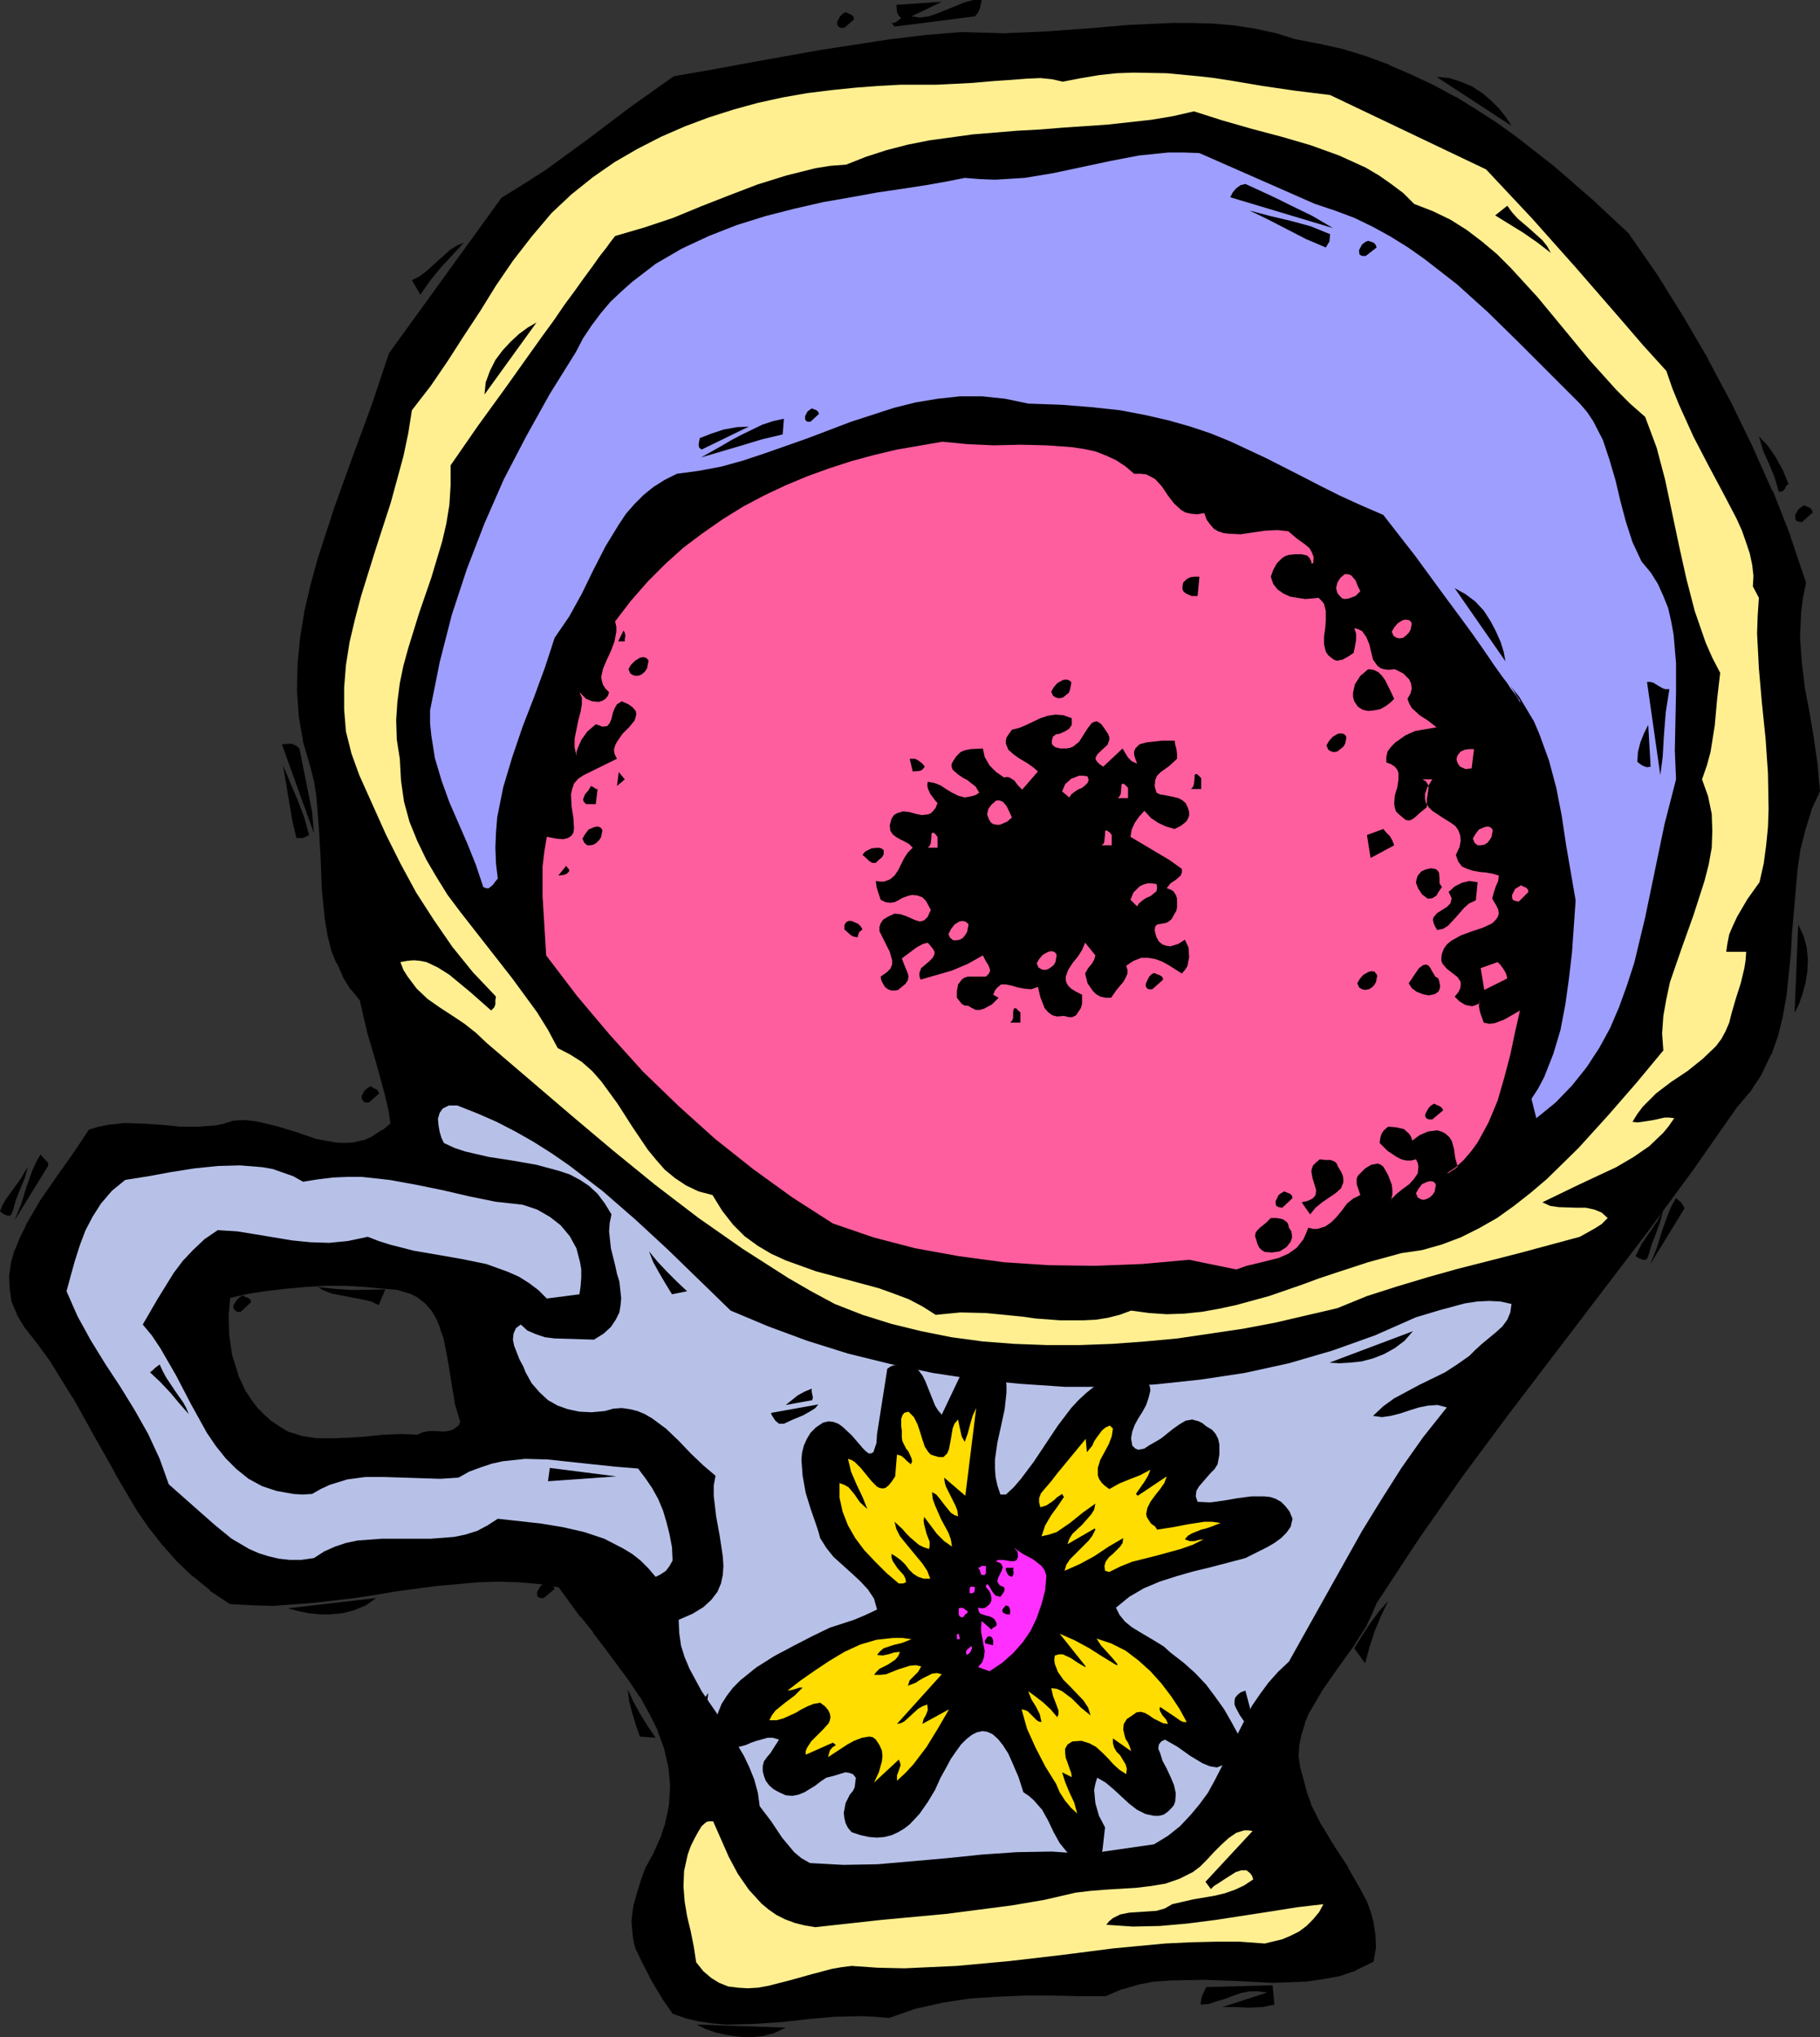 <?xml version="1.0" encoding="UTF-8" standalone="no"?>
<svg
   version="1.0"
   width="76.429mm"
   height="85.522mm"
   id="svg108"
   sodipodi:docname="Cup - Coffee 13.wmf"
   xmlns:inkscape="http://www.inkscape.org/namespaces/inkscape"
   xmlns:sodipodi="http://sodipodi.sourceforge.net/DTD/sodipodi-0.dtd"
   xmlns="http://www.w3.org/2000/svg"
   xmlns:svg="http://www.w3.org/2000/svg">
  <rect width="100%" height="100%" fill="#333333" stroke="none"/>
  <sodipodi:namedview
     id="namedview108"
     pagecolor="#ffffff"
     bordercolor="#000000"
     borderopacity="0.25"
     inkscape:showpageshadow="2"
     inkscape:pageopacity="0.0"
     inkscape:pagecheckerboard="0"
     inkscape:deskcolor="#d1d1d1"
     inkscape:document-units="mm" />
  <defs
     id="defs1">
    <pattern
       id="WMFhbasepattern"
       patternUnits="userSpaceOnUse"
       width="6"
       height="6"
       x="0"
       y="0" />
  </defs>
  <path
     style="fill:#000000;fill-opacity:1;fill-rule:evenodd;stroke:none"
     d="m 202.272,318.048 -0.288,-3.072 -10.56,0.288 -0.288,0.672 -0.288,0.576 -0.192,0.672 -0.096,0.864 1.248,-0.096 1.152,-0.384 1.344,-0.384 1.248,-0.48 1.344,-0.48 1.44,-0.288 h 1.344 l 1.44,0.192 -7.104,2.304 h 2.016 l 2.208,0.096 2.112,-0.096 z"
     id="path1" />
  <path
     style="fill:#000000;fill-opacity:1;fill-rule:evenodd;stroke:none"
     d="m 73.824,225.696 -0.384,0.576 -0.384,0.48 -0.768,0.672 -0.96,0.288 -1.056,0.096 -1.056,-0.096 h -0.96 l -0.96,0.192 -0.96,0.384 -2.592,-0.096 -2.688,0.096 -2.784,0.288 -2.784,0.192 -2.688,0.096 h -2.592 l -2.496,-0.384 -2.208,-0.672 -1.44,-0.864 -1.44,-0.96 -1.152,-1.056 -1.152,-1.152 -0.96,-1.248 -0.864,-1.344 -1.344,-2.88 -0.96,-3.072 -0.48,-3.264 -0.096,-3.36 0.288,-3.264 2.976,-0.672 3.072,-0.48 3.168,-0.384 3.264,-0.288 3.264,-0.192 h 3.168 l 3.264,0.192 3.072,0.288 2.208,0.192 1.824,0.576 1.536,0.768 1.248,0.96 1.056,1.248 0.768,1.344 0.672,1.536 0.576,1.632 0.672,3.456 0.288,1.728 0.288,1.824 0.576,3.456 0.48,1.632 z m 101.568,90.336 2.496,-1.056 2.592,-0.768 2.592,-0.48 2.688,-0.192 5.376,-0.096 5.376,0.192 5.376,0.288 2.688,-0.096 2.592,-0.096 2.688,-0.384 2.592,-0.48 2.496,-0.864 2.496,-1.152 0.288,-1.92 -0.096,-1.92 -0.288,-1.824 -0.48,-1.728 -0.672,-1.824 -0.864,-1.632 -1.92,-3.36 -2.208,-3.36 -2.016,-3.36 -1.728,-3.456 -0.672,-1.824 -0.48,-1.824 -0.576,-2.112 -0.288,-1.92 0.096,-1.92 0.384,-1.92 0.576,-1.824 0.768,-1.824 2.016,-3.456 2.4,-3.456 2.496,-3.456 2.208,-3.456 0.864,-1.824 0.768,-1.824 6.624,-10.08 6.912,-9.888 7.2,-9.696 14.784,-19.392 7.392,-9.696 7.2,-9.792 6.912,-9.888 2.208,-2.592 1.824,-2.784 1.44,-2.976 1.056,-2.976 0.768,-3.168 0.576,-3.264 0.672,-6.624 0.192,-3.36 0.288,-3.264 0.576,-6.624 0.48,-3.264 0.768,-3.072 0.96,-3.072 1.344,-2.88 -0.384,-4.128 -0.576,-4.032 -0.672,-4.032 -0.768,-4.032 -0.48,-4.032 -0.288,-4.128 0.192,-4.224 0.288,-2.208 0.48,-2.208 -2.496,-7.2 -2.784,-7.104 -3.168,-7.104 -3.36,-6.912 -3.648,-6.816 -3.936,-6.72 -4.128,-6.624 -4.512,-6.528 -5.664,-5.28 -5.856,-5.088 -6.144,-4.8 -3.072,-2.208 -3.264,-2.112 -3.264,-2.016 -3.36,-1.824 -3.456,-1.632 -3.552,-1.536 -3.648,-1.344 -3.744,-1.152 -3.84,-0.864 -3.936,-0.768 -3.072,-0.96 -3.168,-0.672 -3.168,-0.48 -3.264,-0.288 -3.168,-0.096 h -3.264 l -6.624,0.288 -6.72,0.576 -6.72,0.48 -6.624,0.288 -6.72,-0.192 -5.76,0.48 -5.568,0.672 -11.232,1.728 -11.232,2.016 -5.76,1.056 -5.856,0.96 -6.816,4.896 -6.72,5.088 -6.72,4.896 -3.456,2.208 -3.456,2.112 -17.76,24.48 -1.248,3.936 -1.344,4.032 -2.976,8.064 -2.976,8.256 -2.688,8.256 -1.152,4.224 -0.96,4.128 -0.672,4.128 -0.384,4.032 -0.096,4.128 0.288,4.032 0.672,3.936 1.152,3.936 0.576,2.304 0.384,2.4 0.384,4.8 0.288,4.992 0.192,4.992 0.48,4.8 0.384,2.304 0.576,2.304 0.864,2.208 0.96,2.112 1.248,2.016 1.536,1.92 1.152,4.992 1.44,4.896 1.344,4.896 0.576,2.496 0.384,2.592 -1.632,1.344 -1.632,1.056 -1.536,0.672 -1.632,0.384 -1.536,0.096 -1.632,-0.096 -3.168,-0.576 -3.072,-1.056 -3.168,-0.96 -3.264,-0.768 -1.632,-0.192 -1.632,0.096 -1.44,0.48 -1.44,0.288 -2.88,0.192 h -2.88 l -2.88,-0.288 -2.88,-0.192 -2.88,-0.096 -2.688,0.288 -1.344,0.288 -1.344,0.384 -2.304,3.552 -2.592,3.648 -2.592,3.744 -2.304,3.936 -0.96,1.92 -0.768,1.92 -0.576,2.016 -0.288,1.92 0.096,1.92 0.288,1.92 0.768,1.92 1.152,1.92 2.112,2.688 2.016,2.784 3.552,5.76 3.36,6.048 3.36,5.952 3.456,5.856 1.92,2.784 2.112,2.688 2.208,2.496 2.496,2.4 2.688,2.208 2.976,2.016 3.264,0.192 3.264,0.096 6.528,-0.48 6.528,-0.768 3.168,-0.48 3.36,-0.576 6.528,-0.864 6.528,-0.576 3.264,-0.096 3.36,0.096 3.264,0.288 3.36,0.576 3.552,4.896 2.016,2.496 1.92,2.496 3.84,5.184 1.728,2.592 1.536,2.784 1.344,2.688 1.056,2.88 0.672,2.976 0.288,3.072 -0.192,3.072 -0.288,1.632 -0.384,1.728 -0.576,1.632 -1.536,3.456 -1.056,1.824 -0.576,1.728 -0.48,1.536 -0.384,1.344 -0.384,1.248 -0.288,2.304 0.192,2.208 0.192,1.152 0.384,1.152 0.576,1.248 0.672,1.344 0.768,1.44 0.96,1.632 1.152,1.92 1.344,2.016 2.016,0.672 2.016,0.48 2.016,0.288 2.112,0.192 4.224,-0.096 4.32,-0.288 4.32,-0.48 4.32,-0.384 4.32,-0.096 2.112,0.096 2.112,0.192 4.032,-1.44 4.32,-0.96 4.416,-0.672 4.416,-0.288 4.416,-0.192 h 4.416 l 4.32,0.096 z"
     id="path2" />
  <path
     style="fill:#000000;fill-opacity:1;fill-rule:nonzero;stroke:none"
     d="m 73.152,225.888 0.096,-0.576 -0.384,0.576 h 0.096 l -0.384,0.48 v -0.096 l -0.768,0.672 0.288,-0.192 -0.96,0.288 h 0.096 l -1.056,0.096 h 0.192 L 69.312,227.04 H 68.16 l -1.056,0.192 -1.056,0.48 0.288,-0.096 -2.592,-0.096 -2.688,0.096 H 60.96 l -2.784,0.288 h 0.096 l -2.784,0.192 -2.688,0.096 h -2.592 0.096 l -2.496,-0.384 h 0.096 l -2.208,-0.672 0.192,0.096 -1.44,-0.864 -1.44,-0.96 0.096,0.096 -1.152,-1.056 -1.152,-1.152 0.096,0.096 -0.96,-1.248 -0.864,-1.344 v 0.096 l -1.344,-2.88 0.096,0.096 -0.96,-3.072 v 0.096 l -0.48,-3.264 v 0.096 l -0.096,-3.36 v 0.096 l 0.288,-3.264 -0.48,0.576 2.976,-0.672 h -0.096 l 3.072,-0.48 3.168,-0.384 3.264,-0.288 H 48.384 L 51.648,204 h 3.168 l 3.264,0.192 h -0.096 l 3.072,0.288 2.208,0.192 h -0.096 l 1.824,0.576 -0.096,-0.096 1.536,0.768 h -0.096 l 1.248,0.96 -0.096,-0.096 1.056,1.248 -0.096,-0.192 0.768,1.344 0.672,1.536 -0.096,-0.096 0.576,1.632 v -0.096 l 0.672,3.456 0.288,1.728 0.288,1.824 0.576,3.456 v 0.096 l 0.48,1.632 0.48,1.536 1.344,-0.096 -0.48,-1.824 -0.48,-1.632 v 0.096 l -0.576,-3.456 -0.288,-1.824 -0.288,-1.728 -0.672,-3.456 v -0.096 l -0.576,-1.632 -0.096,-0.096 -0.672,-1.536 -0.768,-1.44 -1.152,-1.344 -1.344,-1.056 -1.632,-0.768 -0.096,-0.096 -1.92,-0.576 -2.208,-0.192 -3.072,-0.288 H 58.08 l -3.264,-0.192 h -3.168 l -3.264,0.192 h -0.096 l -3.264,0.288 -3.168,0.384 -3.072,0.48 h -0.096 l -3.36,0.864 -0.384,3.648 v 0.096 l 0.096,3.36 v 0.096 l 0.48,3.264 v 0.096 l 0.96,3.072 0.096,0.096 1.344,2.88 v 0.096 l 0.864,1.344 0.96,1.248 0.096,0.096 1.152,1.152 1.152,1.056 0.096,0.096 1.44,0.96 1.536,0.864 2.304,0.768 h 0.096 l 2.496,0.384 h 0.096 2.592 l 2.688,-0.096 2.784,-0.192 h 0.096 l 2.784,-0.288 h -0.096 l 2.688,-0.096 2.688,0.096 1.152,-0.48 -0.192,0.096 0.96,-0.192 h -0.096 0.96 -0.096 l 1.152,0.096 1.152,-0.096 1.152,-0.384 0.96,-0.768 0.384,-0.576 h 0.096 l 0.48,-0.864 z"
     id="path3" />
  <path
     style="fill:#000000;fill-opacity:1;fill-rule:nonzero;stroke:none"
     d="m 175.488,316.704 2.688,-1.152 -0.096,0.096 2.592,-0.768 h -0.096 l 2.592,-0.48 2.688,-0.192 h -0.096 l 5.376,-0.096 5.376,0.192 5.376,0.288 2.688,-0.096 2.592,-0.096 h 0.096 l 2.688,-0.384 2.592,-0.48 h 0.096 l 2.496,-0.864 0.096,-0.096 2.784,-1.344 0.384,-2.304 -0.096,-1.92 v -0.096 l -0.288,-1.824 v -0.096 l -0.48,-1.728 -0.672,-1.824 -0.096,-0.096 -0.864,-1.632 -1.92,-3.36 v -0.096 l -2.208,-3.36 -2.016,-3.36 v 0.096 l -1.728,-3.456 0.096,0.096 -0.672,-1.824 -0.48,-1.824 -0.576,-2.112 v 0.096 l -0.288,-1.92 v 0.096 l 0.096,-1.92 v 0.096 l 0.384,-1.92 v 0.096 l 0.576,-1.824 -0.096,0.096 0.768,-1.824 v 0.096 l 2.016,-3.456 2.4,-3.456 2.496,-3.456 2.208,-3.456 v -0.096 l 0.864,-1.824 0.768,-1.824 v 0.096 l 6.624,-10.08 6.912,-9.888 7.2,-9.696 22.176,-29.088 7.2,-9.792 6.912,-9.888 -0.096,0.096 2.208,-2.592 0.096,-0.096 1.824,-2.784 v -0.096 l 1.44,-2.976 0.096,-0.096 1.056,-2.976 0.768,-3.168 v -0.096 l 0.576,-3.264 0.672,-6.624 v -0.096 l 0.192,-3.36 v 0.096 l 0.864,-9.888 0.48,-3.264 v 0.096 l 0.768,-3.072 0.96,-3.072 -0.096,0.096 1.44,-3.072 -0.384,-4.32 -0.576,-4.032 -0.672,-4.032 -0.768,-4.032 -0.48,-4.032 v 0.096 l -0.288,-4.128 0.192,-4.224 v 0.096 l 0.288,-2.208 0.48,-2.304 -2.496,-7.392 V 84.96 l -2.784,-7.104 h -0.096 l -3.168,-7.104 -3.36,-6.912 -3.648,-6.816 v -0.096 l -3.936,-6.72 -4.128,-6.624 -4.608,-6.624 -5.664,-5.28 -5.856,-5.088 -0.096,-0.096 -6.144,-4.8 -3.072,-2.208 -3.264,-2.112 -3.264,-2.016 h -0.096 l -3.36,-1.824 -3.456,-1.632 -3.552,-1.536 -0.096,-0.096 -3.648,-1.344 -3.744,-1.152 -3.84,-0.864 h -0.096 l -3.936,-0.768 h 0.096 l -3.072,-0.96 h -0.096 l -3.168,-0.672 -3.168,-0.48 -3.264,-0.288 h -0.096 l -3.168,-0.096 h -3.264 l -6.624,0.288 h -0.096 l -6.72,0.576 -6.72,0.48 h 0.096 L 159.36,5.28 152.64,5.088 h -0.096 l -5.76,0.48 -5.568,0.672 -11.232,1.728 -11.232,2.016 -5.76,1.056 -6.048,1.056 -6.912,4.896 -6.72,5.088 -6.72,4.896 -3.456,2.208 -3.552,2.208 -17.856,24.672 -2.688,8.064 -2.976,8.064 -2.976,8.256 -2.688,8.256 -1.152,4.224 -0.96,4.128 v 0.096 l -0.672,4.128 -0.384,4.032 v 0.096 l -0.096,4.128 v 0.096 l 0.288,4.032 0.672,3.936 v 0.096 l 1.152,3.936 0.576,2.304 v -0.096 l 0.384,2.4 0.384,4.8 v -0.096 l 0.288,4.992 0.192,4.992 v 0.096 l 0.48,4.8 0.384,2.304 v 0.096 l 0.576,2.304 v 0.096 l 0.864,2.208 h 0.096 l 0.96,2.112 v 0.096 l 1.248,2.016 h 0.096 l 1.536,1.92 -0.192,-0.192 1.152,4.992 1.44,4.896 1.344,4.896 0.576,2.496 v -0.096 l 0.384,2.592 0.288,-0.576 -1.632,1.344 v -0.096 l -1.632,1.056 h 0.096 l -1.536,0.672 0.096,-0.096 -1.632,0.384 h 0.192 l -1.536,0.096 -1.632,-0.096 h 0.096 l -3.168,-0.576 h 0.096 l -3.072,-1.056 -3.168,-0.96 -3.264,-0.768 h -0.096 l -1.728,-0.192 -1.728,0.096 -1.536,0.48 h 0.096 l -1.44,0.288 h 0.096 l -2.88,0.192 h -2.88 0.096 l -2.88,-0.288 h -0.096 l -2.88,-0.192 -2.88,-0.096 h -0.096 l -2.688,0.288 -1.344,0.288 h -0.096 l -1.536,0.48 -2.496,3.744 -2.592,3.648 -2.592,3.744 -2.304,3.936 v 0.096 l -0.96,1.92 -0.768,1.92 -0.096,0.096 -0.576,2.016 v 0.096 l -0.288,2.016 0.096,1.92 v 0.096 l 0.288,2.016 0.864,2.016 v 0.096 l 1.152,1.92 2.112,2.688 1.152,-0.768 -2.112,-2.688 -1.152,-1.92 v 0.096 l -0.768,-1.92 0.096,0.192 -0.288,-1.92 v 0.096 l -0.096,-1.92 v 0.096 l 0.288,-1.92 v 0.096 l 0.576,-2.016 -0.096,0.096 0.768,-1.92 0.96,-1.92 v 0.096 l 2.304,-3.936 2.592,-3.744 2.592,-3.648 2.304,-3.552 -0.384,0.288 1.344,-0.384 h -0.096 l 1.344,-0.288 2.688,-0.288 h -0.096 l 2.88,0.096 2.88,0.192 h -0.096 l 2.88,0.288 h 0.096 2.88 l 2.88,-0.192 h 0.096 l 1.44,-0.288 h 0.096 l 1.44,-0.48 h -0.192 l 1.632,-0.096 h -0.096 l 1.632,0.192 h -0.096 l 3.264,0.768 3.168,0.96 3.072,1.056 h 0.096 l 3.168,0.576 h 0.096 l 1.632,0.096 1.536,-0.096 h 0.192 l 1.632,-0.384 1.632,-0.768 h 0.096 l 1.632,-1.056 v -0.096 l 1.92,-1.536 -0.384,-2.976 v -0.096 l -0.576,-2.496 -1.344,-4.896 -1.44,-4.896 -1.248,-5.088 -1.632,-2.016 h 0.096 l -1.248,-2.016 v 0.096 l -0.96,-2.112 h 0.096 l -0.864,-2.208 v 0.096 L 53.28,147.84 v 0.096 l -0.384,-2.304 -0.48,-4.8 v 0.096 l -0.192,-4.992 -0.288,-4.992 v -0.096 l -0.384,-4.8 -0.384,-2.4 v -0.096 l -0.576,-2.304 -1.152,-3.936 v 0.096 l -0.672,-3.936 -0.288,-4.032 v 0.096 l 0.096,-4.128 v 0.096 l 0.384,-4.032 0.672,-4.128 v 0.096 l 0.96,-4.128 1.152,-4.224 2.688,-8.256 2.976,-8.256 2.976,-8.064 1.344,-4.032 1.248,-3.936 -0.096,0.192 17.76,-24.48 -0.192,0.192 3.456,-2.112 3.456,-2.208 6.72,-4.896 6.72,-5.088 6.816,-4.896 -0.288,0.096 5.856,-0.96 5.76,-1.056 11.232,-2.016 11.232,-1.728 5.568,-0.672 5.76,-0.48 h -0.096 l 6.72,0.192 6.624,-0.288 h 0.096 l 6.72,-0.48 6.72,-0.576 h -0.096 l 6.624,-0.288 h 3.264 l 3.168,0.096 h -0.096 l 3.264,0.288 3.168,0.48 3.168,0.672 h -0.096 l 3.072,0.96 h 0.096 l 3.936,0.768 h -0.096 l 3.84,0.864 3.744,1.152 3.648,1.344 -0.096,-0.096 3.552,1.536 3.456,1.632 3.36,1.824 h -0.096 l 3.264,2.016 3.264,2.112 3.072,2.208 6.144,4.8 -0.096,-0.096 5.856,5.088 5.664,5.28 -0.096,-0.096 4.512,6.528 4.128,6.624 3.936,6.72 V 57.6 l 3.648,6.816 3.36,6.912 3.168,7.104 h -0.096 l 2.784,7.104 V 85.44 l 2.496,7.2 v -0.288 l -0.48,2.208 -0.288,2.208 v 0.096 l -0.192,4.224 0.288,4.128 v 0.096 l 0.48,4.032 0.768,4.032 0.672,4.032 0.576,4.032 0.384,4.128 0.096,-0.384 -1.344,2.88 -0.096,0.096 -0.96,3.072 -0.768,3.072 v 0.096 l -0.48,3.264 -0.864,9.888 v 0.096 l -0.192,3.36 v -0.096 l -0.672,6.624 -0.576,3.264 v -0.096 l -0.768,3.168 -1.056,2.976 0.096,-0.096 -1.44,2.976 v -0.096 l -1.824,2.784 0.096,-0.096 -2.208,2.592 -0.096,0.096 -6.912,9.888 -7.2,9.792 -22.176,29.088 -7.2,9.696 -6.912,9.888 -6.624,10.176 -0.768,1.824 -0.864,1.824 v -0.096 l -2.208,3.456 -2.496,3.456 -2.4,3.456 -2.016,3.456 v 0.096 l -0.768,1.824 -0.096,0.096 -0.576,1.824 v 0.096 l -0.384,1.92 v 0.096 l -0.096,1.92 0.288,2.016 v 0.096 l 0.576,2.112 0.48,1.824 0.672,1.824 0.096,0.096 1.728,3.456 v 0.096 l 2.016,3.36 2.208,3.36 v -0.096 l 1.92,3.36 0.864,1.632 -0.096,-0.096 0.672,1.824 0.48,1.728 v -0.096 l 0.288,1.824 v -0.096 l 0.096,1.92 v -0.096 l -0.288,1.92 0.384,-0.48 -2.496,1.152 0.096,-0.096 -2.496,0.864 h 0.096 l -2.592,0.48 -2.688,0.384 h 0.096 l -2.592,0.096 -2.688,0.096 -5.376,-0.288 -5.376,-0.192 -5.376,0.096 h -0.096 l -2.688,0.192 -2.592,0.48 h -0.096 l -2.592,0.768 -0.096,0.096 -2.496,1.056 0.288,-0.096 z"
     id="path4" />
  <path
     style="fill:#000000;fill-opacity:1;fill-rule:nonzero;stroke:none"
     d="m 5.952,213.216 2.016,2.784 3.552,5.76 v -0.096 l 3.36,6.048 3.36,5.952 v 0.096 l 3.456,5.856 1.92,2.784 2.112,2.688 0.096,0.096 2.208,2.496 2.496,2.4 h 0.096 l 2.688,2.208 v 0.096 l 3.168,2.112 3.456,0.192 3.264,0.096 h 0.096 l 6.528,-0.48 6.528,-0.768 3.168,-0.48 3.36,-0.576 6.528,-0.864 6.528,-0.576 H 75.84 l 3.264,-0.096 3.36,0.096 h -0.096 l 3.264,0.288 3.36,0.576 -0.48,-0.288 3.552,4.896 h 0.096 l 2.016,2.496 H 94.08 l 1.92,2.496 3.84,5.184 1.728,2.592 v -0.096 l 1.536,2.784 1.344,2.688 -0.096,-0.096 1.056,2.88 0.672,2.976 v -0.096 l 0.288,3.072 v -0.096 l -0.192,3.072 v -0.096 l -0.288,1.632 v -0.096 l -0.384,1.728 -0.576,1.632 0.096,-0.096 -1.536,3.456 v -0.096 l -1.056,1.92 -0.672,1.824 -0.48,1.536 -0.768,2.688 -0.288,2.4 0.192,2.304 0.192,1.152 v 0.096 l 0.384,1.152 0.096,0.096 0.576,1.248 0.672,1.344 0.768,1.44 v 0.096 l 0.96,1.632 1.152,1.92 1.536,2.208 2.208,0.768 2.016,0.48 h 0.096 l 2.016,0.288 2.112,0.192 h 0.096 l 4.224,-0.096 4.32,-0.288 h 0.096 l 4.32,-0.48 4.32,-0.384 h -0.096 l 4.32,-0.096 2.112,0.096 h -0.096 l 2.304,0.192 4.128,-1.44 4.32,-0.96 h -0.096 l 4.416,-0.672 h -0.096 l 4.416,-0.288 4.416,-0.192 h 4.416 l 4.32,0.096 h 4.128 l -0.096,-1.344 h -4.032 l -4.32,-0.096 h -4.416 l -4.416,0.192 -4.416,0.288 h -0.096 l -4.416,0.672 h -0.096 l -4.32,0.96 -4.032,1.44 h 0.288 l -2.112,-0.192 h -0.096 l -2.112,-0.096 -4.32,0.096 h -0.096 l -4.32,0.384 -4.32,0.48 h 0.096 l -4.32,0.288 -4.224,0.096 h 0.096 l -2.112,-0.192 -2.016,-0.288 h 0.096 l -2.016,-0.48 -2.016,-0.672 0.384,0.288 -1.344,-2.016 -1.152,-1.92 -0.96,-1.632 v 0.096 l -0.768,-1.44 -0.672,-1.344 -0.576,-1.248 0.096,0.096 -0.384,-1.152 v 0.096 l -0.192,-1.152 -0.192,-2.208 v 0.192 l 0.288,-2.304 v 0.096 l 0.384,-1.248 0.384,-1.344 0.48,-1.536 0.576,-1.728 -0.096,0.192 1.056,-1.824 v -0.096 l 1.536,-3.456 0.096,-0.096 0.576,-1.632 0.384,-1.728 v -0.096 l 0.288,-1.632 v -0.096 l 0.192,-3.072 V 283.2 l -0.288,-3.072 v -0.096 l -0.672,-2.976 -1.056,-2.88 -0.096,-0.096 -1.344,-2.688 -1.536,-2.784 v -0.096 l -1.728,-2.592 -3.84,-5.184 -1.92,-2.496 h -0.096 l -2.016,-2.496 h 0.096 l -3.744,-5.088 -3.648,-0.672 -3.264,-0.288 h -0.096 l -3.36,-0.096 -3.264,0.096 h -0.096 l -6.528,0.576 -6.528,0.864 -3.36,0.576 -3.168,0.48 -6.528,0.768 -6.528,0.48 H 43.2 l -3.264,-0.096 -3.264,-0.192 0.384,0.096 -2.976,-2.016 v 0.096 l -2.688,-2.208 h 0.096 l -2.496,-2.4 -2.208,-2.496 0.096,0.096 -2.112,-2.688 -1.92,-2.784 -3.456,-5.856 v 0.096 l -3.36,-5.952 -3.36,-6.048 v -0.096 l -3.552,-5.76 -2.016,-2.784 z"
     id="path5" />
  <path
     style="fill:#ffef91;fill-opacity:1;fill-rule:evenodd;stroke:none"
     d="m 135.168,311.904 4.128,0.288 4.224,0.096 8.352,-0.384 8.352,-0.768 8.256,-0.96 8.256,-1.056 8.16,-0.768 4.032,-0.192 3.936,-0.096 h 3.936 l 3.936,0.288 2.784,-0.672 1.344,-0.576 1.344,-0.672 1.152,-0.864 1.056,-1.056 0.96,-1.152 0.672,-1.248 -4.128,0.48 -4.224,0.672 -8.736,1.344 -4.512,0.576 -4.32,0.384 -4.32,0.096 -4.224,-0.288 0.48,-0.576 0.576,-0.48 1.152,-0.576 1.44,-0.288 1.44,-0.096 2.88,-0.192 1.344,-0.384 1.152,-0.672 3.36,-0.768 3.36,-0.576 1.632,-0.384 1.632,-0.576 1.44,-0.672 1.44,-0.96 -0.192,-0.576 -0.288,-0.384 -0.576,-0.48 h -0.864 l -0.864,0.288 -1.824,1.152 -0.864,0.576 -0.768,0.48 -0.48,0.48 -0.864,-1.152 7.488,-8.064 -0.672,-0.096 h -0.672 l -1.248,0.384 -1.248,0.864 -1.152,1.056 -1.152,1.152 -1.152,1.248 -1.056,1.056 -1.152,0.864 -2.112,1.056 -2.208,0.768 -2.304,0.384 -2.4,0.288 -4.8,0.288 -2.4,0.192 -2.4,0.288 -4.992,1.152 -5.088,0.864 -10.368,1.344 -10.368,0.96 -10.464,1.152 -1.728,-0.288 -1.536,-0.384 -1.536,-0.576 -1.344,-0.672 -1.248,-0.864 -1.152,-0.96 -2.016,-2.208 -1.728,-2.496 -1.44,-2.688 -2.496,-5.664 h -0.576 l -0.48,0.096 -0.768,0.672 -0.576,0.96 -0.48,0.864 -0.672,1.344 -0.48,1.344 -0.576,2.592 -0.096,2.496 0.192,2.4 0.384,2.304 0.576,2.4 0.48,2.4 0.384,2.496 1.152,1.44 1.248,1.056 1.248,0.768 1.44,0.576 1.536,0.192 1.536,0.096 1.632,-0.096 1.632,-0.288 3.36,-0.864 3.456,-0.96 3.264,-0.864 1.632,-0.288 z"
     id="path6" />
  <path
     style="fill:#b7c1e8;fill-opacity:1;fill-rule:evenodd;stroke:none"
     d="m 183.168,292.608 2.208,-1.344 1.92,-1.536 1.632,-1.728 1.44,-1.728 1.344,-1.824 1.056,-1.92 2.016,-3.936 1.92,-4.032 2.016,-3.936 1.248,-1.824 1.344,-1.824 1.536,-1.728 1.728,-1.632 5.856,-10.464 5.76,-10.272 3.072,-4.992 3.168,-4.992 3.456,-4.896 3.744,-4.704 -1.44,-0.384 -1.536,0.096 -1.44,0.288 -1.536,0.48 -1.44,0.48 -1.536,0.384 -1.344,0.192 -1.44,-0.192 1.632,-1.536 1.728,-1.248 3.936,-2.112 4.128,-2.016 1.92,-1.248 1.92,-1.344 0.96,-0.96 1.056,-0.96 2.208,-1.824 1.056,-0.96 0.768,-1.056 0.48,-1.152 0.192,-1.344 -1.728,-0.384 -1.824,-0.096 -1.92,0.096 -1.92,0.288 -3.936,1.056 -3.84,1.152 -6.528,2.88 -6.72,2.4 -6.912,2.016 -7.008,1.536 -7.008,1.056 -7.2,0.768 -7.104,0.384 h -7.2 l -7.104,-0.48 -7.008,-0.672 -6.912,-1.056 -6.816,-1.44 -6.624,-1.632 -6.432,-2.016 -6.24,-2.304 -5.952,-2.496 -9.984,-9.696 -5.088,-4.704 -5.184,-4.512 -5.376,-4.128 -2.784,-1.92 -2.88,-1.824 -2.88,-1.632 -2.976,-1.536 -3.072,-1.344 -3.168,-1.248 h -1.344 l -0.96,0.48 -0.48,0.672 -0.288,0.96 0.096,1.056 0.192,1.056 0.288,0.96 0.384,0.768 1.632,0.768 1.728,0.576 3.744,0.864 3.744,0.576 3.84,0.672 3.552,0.96 1.728,0.576 1.632,0.864 1.44,0.96 1.344,1.248 1.152,1.536 1.056,1.728 -0.288,1.344 -0.096,1.344 0.288,2.688 0.672,2.688 0.288,1.344 0.384,1.248 0.288,2.592 -0.096,1.152 -0.192,1.152 -0.576,1.152 -0.768,1.152 -1.152,1.056 -1.536,0.96 -2.976,-0.096 -3.264,-0.096 -1.536,-0.192 -1.44,-0.48 -1.344,-0.576 -1.056,-0.96 -0.768,0.576 -0.384,0.864 -0.096,0.96 0.192,0.96 0.864,2.208 0.576,1.056 0.384,0.96 0.96,1.728 1.248,1.44 1.344,1.248 1.536,0.864 1.632,0.576 1.824,0.384 1.92,0.096 2.112,-0.192 1.344,-0.384 1.344,-0.096 1.344,0.192 1.152,0.288 1.152,0.48 1.152,0.672 2.208,1.632 2.016,1.92 1.92,2.016 2.016,1.92 1.92,1.632 -0.288,1.536 v 1.632 l 0.384,3.264 0.576,3.168 0.48,3.168 0.096,1.536 -0.096,1.44 -0.288,1.344 -0.576,1.344 -0.96,1.248 -1.248,1.152 -1.728,1.056 -2.208,0.96 0.096,2.112 0.288,2.016 0.576,1.824 0.768,1.824 1.92,3.552 4.608,6.72 2.112,3.552 0.864,1.824 0.768,1.92 0.576,2.112 0.288,2.112 1.824,2.4 1.728,2.592 1.92,2.304 1.152,0.96 1.344,0.768 5.28,0.288 5.472,-0.096 10.944,-0.96 5.568,-0.576 5.568,-0.384 5.568,-0.096 5.568,0.384 z"
     id="path7" />
  <path
     style="fill:#000000;fill-opacity:1;fill-rule:evenodd;stroke:none"
     d="m 220.32,254.016 -1.44,1.632 -1.344,1.824 -1.344,2.016 -1.248,2.016 1.728,2.4 0.672,-2.496 0.864,-2.688 1.056,-2.496 z"
     id="path8" />
  <path
     style="fill:#000000;fill-opacity:1;fill-rule:evenodd;stroke:none"
     d="m 103.008,198.528 0.672,1.728 0.96,1.728 0.96,1.632 1.056,1.728 2.4,-0.48 -1.536,-1.44 -1.632,-1.632 -1.536,-1.632 z"
     id="path9" />
  <path
     style="fill:#000000;fill-opacity:1;fill-rule:evenodd;stroke:none"
     d="m 99.648,268.032 0.192,1.824 0.48,1.824 0.576,1.92 0.672,1.92 2.496,0.192 -1.248,-1.824 -1.248,-2.016 -1.056,-1.92 z"
     id="path10" />
  <path
     style="fill:#b7c1e8;fill-opacity:1;fill-rule:evenodd;stroke:none"
     d="m 106.752,247.584 -0.096,-2.112 -0.384,-2.016 -0.48,-1.92 -0.576,-1.92 -0.768,-1.824 -0.96,-1.728 -1.056,-1.536 -1.152,-1.536 -3.552,-0.288 -3.648,-0.384 -7.2,-0.768 -3.552,-0.096 -3.552,0.384 -1.728,0.384 -1.728,0.576 -1.824,0.672 -1.728,0.96 -2.88,0.192 -2.976,-0.096 -5.952,-0.192 h -2.976 l -2.88,0.384 -2.784,0.864 -1.44,0.672 -1.344,0.768 -1.536,0.096 -1.44,-0.096 -2.688,-0.48 -2.304,-0.768 -2.112,-1.152 -1.92,-1.536 -1.728,-1.728 -1.536,-1.92 -1.44,-2.112 -2.496,-4.512 -2.4,-4.608 -2.496,-4.32 -1.344,-2.016 -1.44,-1.728 2.4,-4.128 2.496,-4.032 1.44,-1.92 1.632,-1.728 1.824,-1.728 2.112,-1.44 3.072,0.192 2.976,0.48 5.76,0.96 2.88,0.288 2.976,0.096 2.976,-0.288 3.168,-0.672 1.728,0.672 1.824,0.576 3.744,0.96 3.936,0.672 3.84,0.672 3.744,0.768 3.456,1.248 1.728,0.768 1.536,0.96 1.536,1.152 1.344,1.344 5.184,-0.672 0.192,-1.344 0.096,-1.344 v -1.248 l -0.192,-1.152 -0.576,-2.208 -1.056,-1.92 -1.44,-1.728 -1.728,-1.344 -2.016,-1.152 -2.304,-0.768 -4.32,-0.48 -4.224,-0.864 -4.128,-0.96 -4.224,-0.864 -4.224,-0.768 -4.416,-0.48 H 55.2 l -2.304,0.096 -2.4,0.288 -2.4,0.384 -1.536,-0.864 -3.264,-1.152 -1.632,-0.288 -3.552,-0.288 -3.552,0.096 -3.744,0.384 -3.648,0.576 -3.648,0.672 -3.648,0.576 -2.112,1.728 -1.728,2.016 -1.344,2.112 -1.152,2.208 -0.864,2.304 -0.768,2.4 -0.672,2.4 -0.672,2.496 1.728,3.936 2.112,3.84 2.304,3.744 2.4,3.648 2.304,3.744 2.112,3.744 1.824,3.936 1.44,4.032 4.992,4.416 2.4,2.112 2.592,2.112 2.784,1.632 1.536,0.672 1.536,0.48 1.632,0.384 1.728,0.192 h 1.824 l 2.016,-0.288 1.632,-1.056 1.728,-0.768 1.728,-0.576 1.824,-0.384 3.84,-0.288 h 7.776 l 3.744,-0.288 1.824,-0.384 1.824,-0.576 1.632,-0.864 1.632,-1.056 6.912,0.768 3.456,0.576 3.36,0.768 3.168,1.056 2.976,1.536 1.44,0.864 1.344,1.056 1.248,1.248 1.152,1.344 0.768,-0.384 0.864,-0.576 0.576,-0.768 z"
     id="path11" />
  <path
     style="fill:#000000;fill-opacity:1;fill-rule:evenodd;stroke:none"
     d="m 87.264,232.896 -0.288,2.112 10.848,-0.768 z"
     id="path12" />
  <path
     style="fill:#000000;fill-opacity:1;fill-rule:evenodd;stroke:none"
     d="m 29.952,224.352 -0.384,-0.96 -0.48,-0.864 -1.344,-1.92 -1.344,-2.016 -0.576,-1.056 -0.48,-1.056 -0.768,0.576 -0.384,0.384 -0.384,0.288 1.632,1.536 1.632,1.728 1.44,1.728 z"
     id="path13" />
  <path
     style="fill:#ffef91;fill-opacity:1;fill-rule:evenodd;stroke:none"
     d="m 250.752,196.224 2.4,-1.344 1.056,-0.672 0.96,-0.96 -0.96,-0.864 -1.152,-0.48 -1.344,-0.288 h -1.44 l -2.88,-0.096 -1.344,-0.192 -1.248,-0.576 5.76,-2.784 5.952,-2.784 2.784,-1.632 2.496,-1.728 2.208,-2.112 0.864,-1.056 0.864,-1.248 -0.768,-0.096 h -0.768 l -1.728,0.384 -1.824,0.288 -0.768,0.096 -0.768,-0.096 0.768,-1.248 0.864,-1.152 2.112,-2.112 2.4,-1.824 2.592,-1.728 2.4,-1.92 2.112,-2.016 0.864,-1.152 0.672,-1.248 0.576,-1.344 0.384,-1.536 0.672,-2.304 0.768,-2.4 0.576,-2.4 0.192,-1.248 0.096,-1.344 h -3.168 l 0.192,-1.344 0.288,-1.44 0.576,-1.344 0.672,-1.44 1.632,-2.784 1.92,-2.688 0.672,-2.976 0.384,-2.88 0.288,-2.88 0.096,-2.88 -0.096,-5.664 -0.384,-5.568 -0.576,-5.568 -0.48,-5.472 -0.288,-5.568 0.096,-2.88 0.192,-2.784 -0.96,-1.824 0.096,-1.632 -0.192,-1.728 -0.384,-1.824 -0.576,-1.728 -0.672,-1.92 -0.864,-1.92 -2.112,-4.032 -2.304,-4.32 -2.4,-4.608 -2.304,-5.088 -1.056,-2.592 -0.96,-2.784 -3.744,-4.128 -3.552,-4.128 -7.008,-8.064 -7.008,-7.872 -7.296,-7.776 -24.768,-11.808 -5.472,-0.672 -5.28,-0.768 -5.088,-0.864 -2.496,-0.384 -2.496,-0.288 -5.088,-0.48 -5.28,-0.096 -2.688,0.096 -2.688,0.288 -2.88,0.48 -2.976,0.576 -1.632,-0.384 -1.92,-0.192 -2.208,0.096 -2.4,0.192 -2.88,0.192 -3.264,0.288 -3.744,0.192 -2.016,0.096 h -2.208 -3.456 l -3.552,0.192 -3.744,0.288 -3.744,0.384 -3.84,0.48 -3.84,0.672 -3.936,0.864 -3.84,1.056 -3.936,1.248 -3.84,1.44 -3.744,1.632 -3.744,1.92 -3.648,2.112 -3.456,2.4 -3.36,2.688 -3.168,2.976 -3.168,3.744 -2.976,3.84 -2.688,3.936 -2.496,4.032 -2.592,3.936 -2.592,4.032 -2.688,3.936 -2.976,3.84 -0.576,3.648 -0.768,3.648 -2.016,7.392 -2.4,7.392 -2.304,7.392 -0.96,3.648 -0.864,3.648 -0.576,3.648 -0.288,3.552 v 3.552 l 0.288,3.456 0.864,3.456 1.248,3.456 4.224,9.408 2.304,4.608 2.496,4.608 2.784,4.32 2.976,4.32 3.264,4.032 3.648,3.84 -0.096,0.576 v 0.672 l -0.192,0.48 -0.48,0.48 -3.264,-2.88 -3.36,-2.784 -1.824,-1.152 -1.824,-0.864 -0.96,-0.192 -1.056,-0.096 -1.056,0.096 -1.056,0.192 0.48,1.248 0.672,1.056 1.44,1.92 1.728,1.632 1.92,1.344 1.92,1.248 2.016,1.344 1.824,1.44 1.728,1.632 13.248,11.328 6.72,5.664 6.72,5.472 6.912,5.28 7.008,4.896 7.2,4.608 3.648,2.112 3.744,2.016 4.416,1.728 4.608,1.44 4.704,1.152 4.8,0.96 4.992,0.672 4.992,0.384 5.184,0.192 h 5.184 l 5.184,-0.192 5.184,-0.384 5.184,-0.48 10.368,-1.536 5.088,-0.96 9.888,-2.304 4.704,-1.92 4.8,-1.536 4.8,-1.44 4.8,-1.344 9.792,-2.496 z"
     id="path14" />
  <path
     style="fill:#000000;fill-opacity:1;fill-rule:evenodd;stroke:none"
     d="m 179.52,207.936 2.88,0.384 2.784,0.192 2.784,-0.096 2.784,-0.288 2.688,-0.48 2.688,-0.576 5.28,-1.44 5.28,-1.824 2.592,-0.96 2.592,-0.864 5.28,-1.728 5.28,-1.44 3.264,-0.48 3.072,-0.864 3.072,-1.152 2.88,-1.44 2.88,-1.632 2.688,-1.92 2.688,-2.112 2.592,-2.208 4.992,-4.896 4.704,-5.184 4.512,-5.184 4.224,-5.088 -0.192,-2.688 0.192,-2.784 0.48,-2.688 0.576,-2.688 1.824,-5.28 1.92,-5.376 1.728,-5.376 0.672,-2.592 0.48,-2.688 0.096,-2.688 -0.096,-2.688 -0.576,-2.784 -0.96,-2.688 0.768,-2.208 0.576,-2.112 0.672,-4.224 0.384,-4.224 0.48,-4.128 -1.248,-2.4 -1.056,-2.4 -1.728,-4.992 -1.344,-5.184 -1.152,-5.184 -2.208,-10.464 -1.344,-5.088 -1.824,-4.896 -2.4,-2.112 -2.208,-2.208 -4.32,-4.8 -4.032,-4.896 -4.128,-4.992 -4.224,-4.608 -2.208,-2.208 -2.4,-2.016 -2.4,-1.824 -2.592,-1.632 -2.784,-1.344 -2.976,-1.152 -1.728,-1.728 -1.92,-1.44 -1.92,-1.344 -2.112,-1.248 -4.224,-1.92 -4.512,-1.632 -4.608,-1.344 -4.704,-1.248 -4.704,-1.344 -4.512,-1.44 -3.36,0.768 -3.456,0.576 -7.008,0.768 -7.104,0.48 -3.552,0.288 -3.552,0.192 -7.008,0.576 -7.008,0.96 -3.36,0.672 -3.36,0.864 -3.264,1.056 -3.168,1.248 -2.496,0.192 -2.4,0.384 -4.608,1.152 -4.608,1.44 -4.512,1.728 -4.416,1.728 -4.416,1.824 -4.608,1.536 -4.608,1.344 -0.672,0.864 -0.768,1.056 -1.056,1.344 -1.152,1.632 -1.344,1.824 -1.44,2.016 -1.632,2.208 -1.632,2.4 -1.824,2.496 -1.92,2.688 -4.032,5.664 -4.32,5.952 -4.32,6.24 v 3.168 l -0.192,3.072 -0.48,2.976 -0.672,2.88 -1.728,5.76 -1.92,5.568 -1.728,5.568 -0.768,2.784 -0.576,2.784 -0.384,2.976 -0.192,2.88 0.096,3.072 0.48,3.072 0.192,3.456 0.48,3.36 0.864,3.168 1.248,3.072 1.44,2.976 1.632,2.784 1.728,2.784 2.016,2.688 8.256,10.56 3.936,5.376 1.728,2.784 1.536,2.88 2.016,1.056 1.824,1.152 1.632,1.44 1.44,1.632 2.592,3.552 2.4,3.744 2.4,3.552 1.344,1.632 1.344,1.536 1.632,1.344 1.728,1.152 2.016,0.96 2.208,0.576 1.536,2.496 1.728,2.208 1.824,1.824 2.112,1.536 2.112,1.248 2.304,1.056 4.8,1.728 9.984,2.688 2.4,0.864 2.304,0.864 2.208,1.152 2.112,1.344 3.936,-0.384 4.032,0.096 3.936,0.384 1.92,0.192 2.016,0.288 3.84,0.288 h 3.84 l 1.92,-0.096 1.824,-0.288 1.92,-0.48 z"
     id="path15" />
  <path
     style="fill:#ff5e9e;fill-opacity:1;fill-rule:evenodd;stroke:none"
     d="m 196.224,201.408 1.632,-0.576 1.632,-0.384 3.456,-0.864 1.536,-0.672 1.344,-0.96 1.056,-1.344 0.384,-0.864 0.384,-0.96 0.768,0.192 h 0.672 l 1.248,-0.384 0.96,-0.672 0.864,-0.864 0.864,-1.056 0.768,-1.056 0.96,-0.768 1.152,-0.576 -0.576,-1.728 v -0.864 l 0.192,-0.48 0.384,-0.384 0.768,-0.768 0.96,-0.576 1.056,-0.192 0.48,0.192 0.384,0.288 0.768,1.344 0.576,1.536 0.096,0.768 v 0.768 l -0.192,0.864 -0.48,0.768 0.576,-0.96 0.768,-0.768 0.96,-0.768 1.056,-0.768 0.768,-0.864 0.576,-0.864 0.096,-1.056 -0.096,-0.576 -0.288,-0.576 -0.768,0.192 H 223.2 l -0.768,-0.192 -0.768,-0.384 -1.44,-0.96 -1.248,-1.248 0.096,-0.768 0.192,-0.672 0.384,-0.576 0.672,-0.576 1.248,0.096 1.248,0.288 0.864,0.768 0.288,0.48 0.192,0.576 1.152,-0.864 1.344,-0.576 1.44,-0.192 0.672,0.192 0.576,0.288 0.672,0.576 0.384,0.576 0.384,1.344 0.096,0.768 0.096,0.672 0.384,1.344 -0.48,0.384 -0.48,0.288 -0.384,0.288 -0.384,0.096 1.44,-0.96 1.248,-1.152 1.152,-1.344 1.056,-1.44 1.728,-3.168 1.44,-3.456 1.056,-3.648 0.96,-3.648 0.768,-3.648 0.768,-3.36 -1.152,0.672 -1.344,0.768 -1.536,0.576 -0.864,0.096 -0.864,-0.192 -0.576,-1.632 -0.192,-0.96 0.096,-1.056 v 0.576 l -0.576,0.288 -0.576,0.192 -1.056,-0.192 -0.96,-0.576 -0.768,-0.768 0.576,-0.672 0.288,-0.576 0.096,-0.576 v -0.48 l -0.48,-0.768 -1.728,-1.344 -0.672,-0.768 -0.192,-0.48 v -0.576 l 0.096,-0.576 0.288,-0.768 0.48,-0.672 0.672,-0.576 1.536,-0.864 1.824,-0.672 1.728,-0.576 1.44,-0.672 0.48,-0.48 0.384,-0.48 0.192,-0.576 -0.096,-0.672 -0.384,-0.768 -0.576,-0.96 0.288,-1.056 0.288,-0.864 0.384,-0.864 0.096,-0.864 -0.96,-0.288 -1.056,-0.192 -1.056,-0.096 -1.056,-0.192 -0.864,-0.288 -0.864,-0.384 -0.576,-0.768 -0.384,-1.056 0.576,-1.248 0.192,-1.056 -0.096,-0.864 -0.288,-0.768 -0.48,-0.672 -0.672,-0.48 -1.536,-0.96 -1.44,-0.96 -0.576,-0.576 -0.384,-0.576 -0.192,-0.672 v -0.864 l 0.384,-1.056 0.768,-1.248 h -1.536 l 0.576,0.384 0.288,0.48 0.096,0.48 -0.096,0.576 -0.192,1.248 v 1.248 l -1.056,0.864 -0.96,0.864 -0.48,0.288 -0.384,0.096 -0.48,-0.096 -0.48,-0.384 -0.576,-0.48 -0.48,-0.48 -0.192,-0.576 -0.096,-0.672 0.096,-1.248 0.192,-0.672 0.192,-0.576 0.192,-1.248 v -1.152 l -0.192,-0.48 -0.384,-0.48 -0.576,-0.384 -0.768,-0.288 v -0.864 l 0.192,-0.864 0.576,-0.768 0.672,-0.672 1.632,-1.152 0.864,-0.384 0.672,-0.288 3.36,-0.576 -1.344,-1.056 -1.344,-0.864 -1.248,-1.152 -0.384,-0.672 -0.288,-0.768 0.48,-0.864 0.192,-0.768 -0.096,-0.768 -0.288,-0.672 -0.96,-0.96 -1.344,-0.672 -0.96,0.096 -0.768,-0.096 -0.576,-0.192 -0.48,-0.384 -0.672,-0.96 -0.288,-1.152 -0.288,-1.248 -0.48,-1.152 -0.672,-0.96 -0.576,-0.288 -0.672,-0.192 0.288,0.864 v 1.056 l -0.192,1.056 -0.192,0.96 -0.864,0.576 -0.864,0.48 -0.96,0.192 -0.48,-0.192 -0.384,-0.288 -0.48,-0.384 -0.384,-0.576 -0.288,-1.152 v -1.248 l 0.192,-1.344 0.096,-1.344 V 96.96 l -0.288,-1.152 -0.384,-0.48 -0.48,-0.48 -0.96,0.096 -1.152,0.096 -1.248,-0.192 -1.152,-0.192 -1.056,-0.48 -0.96,-0.672 -0.672,-0.864 -0.384,-1.152 0.384,-1.056 0.576,-1.056 0.864,-0.864 0.48,-0.288 0.576,-0.192 0.96,-0.096 h 1.056 l 0.864,0.192 0.384,0.384 0.288,0.576 v 0.288 h 0.288 l 0.096,-0.96 -0.288,-0.768 -0.384,-0.672 -0.672,-0.576 -1.344,-0.96 -1.344,-1.152 -1.728,-0.192 -1.92,0.096 -2.016,0.288 -1.92,0.288 -1.92,-0.096 -0.768,-0.096 -0.864,-0.288 -0.672,-0.384 -0.576,-0.672 -0.576,-0.768 -0.384,-1.056 -1.152,0.192 -0.96,-0.096 -0.864,-0.192 -0.672,-0.384 -1.152,-1.056 -0.96,-1.248 -0.96,-1.44 -1.056,-1.152 -0.672,-0.384 -0.768,-0.384 -0.864,-0.096 H 180 l -1.344,-1.152 -1.44,-0.96 -1.632,-0.768 -1.728,-0.672 -1.824,-0.384 -1.92,-0.288 -4.032,-0.288 -4.128,-0.096 -4.224,0.096 -4.224,-0.192 -3.936,-0.384 -7.2,1.248 -3.648,0.864 -3.552,0.96 -3.552,1.152 -3.456,1.248 -3.456,1.44 -3.456,1.632 -3.264,1.728 -3.264,2.016 -3.168,2.208 -3.072,2.304 -2.88,2.592 -2.784,2.784 -2.688,3.072 -2.496,3.264 0.192,0.864 v 0.768 l -0.288,1.536 -0.576,1.536 -0.672,1.44 -0.576,1.344 -0.288,1.344 0.096,0.576 0.192,0.672 0.384,0.576 0.576,0.576 -0.192,0.576 -0.384,0.48 -0.48,0.288 -0.576,0.192 -1.056,-0.096 -0.96,-0.384 -1.056,-1.056 0.384,0.864 v 1.056 l -0.192,1.152 -0.384,1.44 -0.576,2.88 v 1.344 l 0.288,1.344 v -0.576 l 0.192,-0.576 0.576,-1.344 0.96,-1.344 1.344,-1.152 0.576,0.192 0.48,0.192 0.768,-0.096 0.384,-0.48 0.288,-0.672 0.192,-0.864 0.288,-0.768 0.384,-0.672 0.768,-0.48 1.056,0.48 0.672,0.48 0.48,0.576 0.096,0.48 -0.096,0.48 -0.192,0.576 -0.864,1.056 -1.056,1.056 -0.864,1.248 -0.288,0.576 -0.192,0.672 0.096,0.672 0.384,0.768 -5.28,2.592 -0.864,0.576 -0.672,0.768 -0.288,0.864 -0.192,0.864 0.096,1.92 0.288,1.824 0.096,1.632 -0.096,0.672 -0.288,0.48 -0.576,0.384 -0.768,0.192 -1.056,-0.096 -1.536,-0.288 -0.384,2.304 -0.288,2.4 v 4.704 l 0.576,9.408 4.896,6.432 5.184,6.144 5.28,5.856 5.664,5.472 5.76,5.184 6.048,4.8 6.24,4.512 6.432,4.128 6.432,2.208 6.624,1.728 6.912,1.248 7.104,0.96 7.2,0.48 7.296,0.096 7.488,-0.288 7.488,-0.672 z"
     id="path16" />
  <path
     style="fill:#000000;fill-opacity:1;fill-rule:evenodd;stroke:none"
     d="m 204.576,194.784 -0.096,-0.48 -0.192,-0.384 -0.672,-0.48 -0.96,-0.192 h -0.96 l -0.768,0.768 -0.96,0.768 -0.384,0.384 -0.288,0.384 -0.096,0.576 0.192,0.576 0.192,0.672 0.288,0.576 0.384,0.384 0.48,0.288 1.152,0.096 1.248,-0.192 1.056,-0.672 0.672,-0.864 0.192,-0.576 v -0.48 l -0.096,-0.576 z"
     id="path17" />
  <path
     style="fill:#000000;fill-opacity:1;fill-rule:evenodd;stroke:none"
     d="m 7.68,184.896 -0.096,-0.48 -0.384,-0.384 -0.768,-0.864 -0.672,1.152 -0.576,1.248 -0.96,2.688 -0.864,2.784 -1.056,2.592 z"
     id="path18" />
  <path
     style="fill:#000000;fill-opacity:1;fill-rule:evenodd;stroke:none"
     d="m 4.416,185.088 -1.056,1.824 -2.496,3.456 -0.48,0.864 -0.384,0.96 0.48,0.384 0.672,0.288 h 0.48 l 0.192,-0.288 0.192,-0.384 0.48,-1.728 0.672,-1.728 0.768,-1.824 z"
     id="path19" />
  <path
     style="fill:#000000;fill-opacity:1;fill-rule:evenodd;stroke:none"
     d="m 267.36,191.712 -0.192,-0.384 -0.288,-0.48 -0.864,-0.768 -0.672,1.152 -0.576,1.344 -0.96,2.688 -0.864,2.784 -1.056,2.592 z"
     id="path20" />
  <path
     style="fill:#000000;fill-opacity:1;fill-rule:evenodd;stroke:none"
     d="m 264,191.904 -0.96,1.824 -2.496,3.648 -0.96,1.92 0.48,0.288 0.672,0.288 h 0.48 l 0.192,-0.192 0.192,-0.384 0.576,-1.92 0.672,-1.728 0.672,-1.824 z"
     id="path21" />
  <path
     style="fill:#000000;fill-opacity:1;fill-rule:evenodd;stroke:none"
     d="m 212.352,185.088 -0.192,-0.48 -0.288,-0.288 -0.672,-0.288 h -0.864 l -0.864,-0.096 -0.576,0.48 -0.48,0.48 -0.192,0.48 -0.096,0.48 0.192,1.056 0.576,1.92 -0.096,0.768 -0.288,0.384 -0.384,0.288 -0.672,0.288 -0.864,0.192 1.344,1.92 0.864,-1.056 1.056,-0.864 2.112,-1.44 0.864,-0.768 0.384,-0.96 v -0.48 l -0.096,-0.576 -0.288,-0.672 z"
     id="path22" />
  <path
     style="fill:#000000;fill-opacity:1;fill-rule:evenodd;stroke:none"
     d="m 205.152,190.08 -0.096,-0.384 -0.288,-0.288 -0.96,-0.384 -0.48,0.288 -0.384,0.288 -0.48,0.96 v 0.384 l 0.096,0.384 0.384,0.192 0.576,0.096 z"
     id="path23" />
  <path
     style="fill:#000000;fill-opacity:1;fill-rule:evenodd;stroke:none"
     d="m 184.608,155.424 -0.096,-0.384 -0.384,-0.288 -0.96,-0.384 -0.384,0.192 -0.384,0.384 -0.48,0.96 -0.096,0.48 0.192,0.384 0.288,0.192 h 0.576 z"
     id="path24" />
  <path
     style="fill:#000000;fill-opacity:1;fill-rule:evenodd;stroke:none"
     d="m 229.056,176.16 -0.192,-0.384 -0.384,-0.288 -0.48,-0.192 -0.384,-0.192 -0.48,0.288 -0.384,0.384 -0.48,0.864 -0.096,0.384 0.192,0.384 0.384,0.192 h 0.576 z"
     id="path25" />
  <path
     style="fill:#000000;fill-opacity:1;fill-rule:evenodd;stroke:none"
     d="M 60.192,173.472 60,173.088 59.712,172.8 l -0.288,-0.096 -0.192,-0.096 -0.384,-0.288 -0.48,0.288 -0.48,0.384 -0.48,0.864 v 0.48 l 0.192,0.288 0.288,0.288 h 0.672 z"
     id="path26" />
  <path
     style="fill:#000000;fill-opacity:1;fill-rule:evenodd;stroke:none"
     d="m 88.032,252.096 -0.192,-0.384 -0.288,-0.288 -0.288,-0.096 -0.192,-0.096 -0.384,-0.192 -0.48,0.288 -0.48,0.384 -0.48,0.864 v 0.384 l 0.096,0.384 0.384,0.192 h 0.576 z"
     id="path27" />
  <path
     style="fill:#000000;fill-opacity:1;fill-rule:evenodd;stroke:none"
     d="m 39.84,206.592 -0.096,-0.384 -0.384,-0.288 -0.48,-0.192 -0.384,-0.192 -0.48,0.288 -0.384,0.384 -0.576,0.864 v 0.48 l 0.192,0.288 0.384,0.288 h 0.576 z"
     id="path28" />
  <path
     style="fill:#000000;fill-opacity:1;fill-rule:evenodd;stroke:none"
     d="m 135.552,3.072 -0.096,-0.48 -0.384,-0.288 -0.48,-0.192 -0.384,-0.192 -0.48,0.288 -0.384,0.384 -0.48,0.864 V 3.84 l 0.192,0.384 0.384,0.192 h 0.576 z"
     id="path29" />
  <path
     style="fill:#ff5e9e;fill-opacity:1;fill-rule:evenodd;stroke:none"
     d="m 242.592,141.504 -0.096,-0.384 -0.288,-0.288 -0.192,-0.096 -0.288,-0.096 -0.288,-0.192 -0.96,0.576 -0.48,0.96 v 0.384 l 0.096,0.384 0.384,0.192 0.576,0.096 z"
     id="path30" />
  <path
     style="fill:#9e9eff;fill-opacity:1;fill-rule:evenodd;stroke:none"
     d="m 266.016,123.648 -0.192,-4.608 0.096,-4.608 0.096,-4.704 v -4.512 l -0.384,-4.512 -0.384,-2.112 -0.48,-2.112 -0.768,-1.92 -0.864,-1.92 -1.152,-1.824 -1.44,-1.728 -1.44,-3.072 -1.056,-3.264 -0.864,-3.264 -0.768,-3.264 -0.96,-3.264 -1.056,-3.168 -1.536,-2.976 -0.96,-1.44 -1.152,-1.344 -9.792,-9.792 -4.8,-4.704 -4.896,-4.416 -5.184,-4.032 -2.592,-1.824 -2.784,-1.728 -2.784,-1.536 -2.976,-1.44 -3.072,-1.152 -3.168,-1.056 -18.336,-8.064 -2.496,-0.096 h -2.4 l -4.704,0.48 -4.512,0.864 -9.024,1.92 -4.608,0.768 -4.704,0.288 -2.4,-0.096 -2.4,-0.192 -2.88,0.576 -3.264,0.576 -3.744,0.576 -3.936,0.576 -4.224,0.768 -4.416,0.768 -4.608,1.056 -4.512,1.152 -4.608,1.44 -4.416,1.728 -4.32,2.016 -4.128,2.4 -3.744,2.88 -1.728,1.536 -1.728,1.632 -1.536,1.824 -1.44,1.92 -1.344,2.016 -1.152,2.208 -4.128,6.624 -3.744,6.72 -3.552,6.816 -3.072,7.008 -2.784,7.2 -2.4,7.296 -1.92,7.488 -1.536,7.68 v 2.016 l 0.192,1.92 0.576,3.648 1.056,3.552 1.248,3.456 2.88,6.624 1.344,3.36 1.152,3.456 0.48,0.192 h 0.384 l 0.48,-0.384 0.288,-0.288 0.192,-0.288 0.48,-0.576 -0.288,-2.4 -0.096,-2.496 0.096,-2.4 0.192,-2.4 0.96,-4.8 1.44,-4.8 1.632,-4.8 1.824,-4.704 1.728,-4.704 1.536,-4.704 2.304,-3.36 2.016,-3.648 1.824,-3.744 1.92,-3.744 2.112,-3.456 1.152,-1.728 1.344,-1.536 1.44,-1.44 1.536,-1.248 1.824,-1.152 1.92,-0.96 3.552,-0.48 3.552,-0.672 3.456,-0.96 3.456,-1.152 6.816,-2.4 6.816,-2.592 6.816,-2.208 3.456,-0.864 3.456,-0.576 3.552,-0.384 h 3.552 l 3.648,0.384 3.648,0.768 2.784,0.096 2.592,0.096 4.8,0.384 4.416,0.48 4.032,0.768 3.744,0.864 3.36,0.96 3.168,1.056 3.072,1.248 5.76,2.688 5.664,2.88 2.976,1.536 3.072,1.536 3.36,1.536 3.552,1.536 5.088,6.528 4.704,6.432 2.208,2.976 2.112,2.88 1.824,2.592 1.632,2.4 1.44,2.016 0.672,0.864 0.48,0.768 0.96,1.248 0.288,0.48 0.192,0.384 0.192,0.192 h 0.096 -0.096 l -0.096,-0.288 -0.192,-0.288 -0.384,-0.576 -0.384,-0.672 -0.576,-0.864 1.44,1.824 2.304,3.84 0.864,2.016 1.536,4.224 1.152,4.32 0.864,4.416 0.672,4.512 1.536,8.928 -0.576,8.256 -0.48,4.128 -0.576,4.128 -0.768,4.032 -1.152,3.84 -1.44,3.648 -0.96,1.824 -1.056,1.632 0.768,3.072 3.072,-2.496 2.592,-2.688 2.304,-2.88 2.016,-3.072 1.728,-3.168 1.44,-3.36 1.248,-3.456 1.152,-3.552 1.728,-7.2 3.072,-14.784 z"
     id="path31" />
  <path
     style="fill:#000000;fill-opacity:1;fill-rule:evenodd;stroke:none"
     d="m 228.288,155.232 -0.48,-0.288 -0.576,-0.96 -0.192,-0.384 -0.288,-0.384 -0.384,-0.192 -0.48,0.096 -0.672,0.48 -1.632,2.4 0.48,0.768 0.768,0.576 0.96,0.384 0.96,0.192 0.96,-0.192 0.576,-0.384 0.192,-0.384 0.096,-0.48 -0.096,-0.576 z"
     id="path32" />
  <path
     style="fill:#000000;fill-opacity:1;fill-rule:evenodd;stroke:none"
     d="m 218.496,155.232 0.096,-0.384 -0.096,-0.288 -0.192,-0.192 -0.096,-0.192 -0.48,-0.096 -0.48,0.096 -0.864,0.48 -0.576,0.672 -0.384,0.672 0.288,0.672 0.48,0.288 0.48,0.096 0.576,-0.096 0.48,-0.288 0.384,-0.384 0.288,-0.48 z"
     id="path33" />
  <path
     style="fill:#000000;fill-opacity:1;fill-rule:evenodd;stroke:none"
     d="m 95.52,132.192 0.096,-0.384 -0.096,-0.288 -0.288,-0.288 -0.48,-0.096 -0.48,0.096 -0.864,0.384 -0.576,0.768 -0.384,0.672 0.288,0.672 0.48,0.384 h 0.48 l 0.48,-0.096 0.48,-0.288 0.48,-0.48 0.288,-0.48 z"
     id="path34" />
  <path
     style="fill:#ff5e9e;fill-opacity:1;fill-rule:evenodd;stroke:none"
     d="m 223.968,99.456 0.096,-0.48 -0.096,-0.288 -0.288,-0.288 -0.576,-0.096 -0.48,0.096 -0.768,0.48 -0.576,0.672 -0.384,0.672 0.288,0.672 0.48,0.288 0.48,0.096 0.576,-0.096 0.48,-0.384 0.384,-0.384 0.288,-0.48 z"
     id="path35" />
  <path
     style="fill:#000000;fill-opacity:1;fill-rule:evenodd;stroke:none"
     d="m 213.6,117.504 0.096,-0.48 -0.096,-0.288 -0.288,-0.288 -0.576,-0.096 -0.48,0.096 -0.768,0.48 -0.576,0.672 -0.384,0.672 0.288,0.672 0.48,0.288 0.48,0.096 0.48,-0.096 0.96,-0.768 0.288,-0.48 z"
     id="path36" />
  <path
     style="fill:#000000;fill-opacity:1;fill-rule:evenodd;stroke:none"
     d="m 169.92,108.96 0.096,-0.48 v -0.288 l -0.384,-0.288 -0.48,-0.096 -0.48,0.096 -0.864,0.48 -0.576,0.672 -0.384,0.672 0.288,0.672 0.48,0.288 0.48,0.096 0.576,-0.096 0.96,-0.768 0.192,-0.48 z"
     id="path37" />
  <path
     style="fill:#000000;fill-opacity:1;fill-rule:evenodd;stroke:none"
     d="m 102.816,105.408 0.096,-0.384 v -0.288 l -0.384,-0.384 -0.48,-0.096 -0.48,0.096 -0.768,0.48 -0.672,0.672 -0.384,0.672 0.288,0.672 0.48,0.288 0.48,0.096 0.576,-0.096 0.48,-0.288 0.384,-0.384 0.288,-0.48 z"
     id="path38" />
  <path
     style="fill:#ff5e9e;fill-opacity:1;fill-rule:evenodd;stroke:none"
     d="m 227.808,188.448 0.096,-0.384 -0.096,-0.288 -0.288,-0.288 -0.48,-0.096 -0.48,0.096 -0.864,0.384 -0.576,0.768 -0.384,0.672 0.288,0.672 0.48,0.288 0.48,0.096 0.576,-0.192 0.48,-0.288 0.384,-0.384 0.288,-0.48 z"
     id="path39" />
  <path
     style="fill:#ff5e9e;fill-opacity:1;fill-rule:evenodd;stroke:none"
     d="m 236.832,132.192 0.096,-0.384 -0.096,-0.288 -0.288,-0.288 -0.48,-0.096 -0.48,0.096 -0.864,0.384 -0.576,0.768 -0.384,0.672 0.288,0.672 0.48,0.384 h 0.48 l 0.576,-0.096 0.48,-0.288 0.384,-0.48 0.288,-0.48 z"
     id="path40" />
  <path
     style="fill:#ff5e9e;fill-opacity:1;fill-rule:evenodd;stroke:none"
     d="m 239.232,155.232 -0.192,-0.768 -0.384,-0.672 -0.48,-0.672 -0.48,-0.48 -2.688,0.96 0.576,3.456 z"
     id="path41" />
  <path
     style="fill:#000000;fill-opacity:1;fill-rule:evenodd;stroke:none"
     d="m 221.28,134.112 -0.288,-0.768 -0.384,-0.672 -0.576,-0.576 -0.48,-0.576 -2.592,0.96 0.576,3.648 z"
     id="path42" />
  <path
     style="fill:#000000;fill-opacity:1;fill-rule:evenodd;stroke:none"
     d="m 234.24,142.848 0.288,-2.88 -1.344,-0.192 -1.152,0.288 -1.152,0.576 -0.96,0.864 0.288,0.576 0.192,0.48 -0.192,0.768 -0.576,0.576 -1.536,0.96 -0.576,0.672 -0.096,0.384 0.096,0.48 0.192,0.48 0.384,0.672 0.96,-0.192 0.768,-0.48 1.248,-1.344 1.344,-1.536 0.768,-0.672 z"
     id="path43" />
  <path
     style="fill:#000000;fill-opacity:1;fill-rule:evenodd;stroke:none"
     d="m 228.864,140.736 -0.384,-0.576 v -0.864 l -0.096,-0.864 -0.192,-0.288 -0.384,-0.288 -0.768,-0.096 -0.768,0.192 -0.672,0.288 -0.576,0.672 -0.192,0.576 -0.096,0.576 0.384,0.96 0.576,0.864 0.864,0.672 h 0.48 l 0.384,-0.096 0.576,-0.384 0.384,-0.672 z"
     id="path44" />
  <path
     style="fill:#000000;fill-opacity:1;fill-rule:evenodd;stroke:none"
     d="m 90.336,138.24 v -0.288 l -0.192,-0.192 -0.288,-0.384 -1.248,1.536 0.864,-0.096 0.48,-0.192 z"
     id="path45" />
  <path
     style="fill:#000000;fill-opacity:1;fill-rule:evenodd;stroke:none"
     d="M 94.848,125.184 H 94.56 l -0.192,-0.192 -0.576,-0.288 -0.384,0.672 -0.576,0.672 -0.288,0.768 0.096,0.384 0.384,0.384 h 1.536 z"
     id="path46" />
  <path
     style="fill:#000000;fill-opacity:1;fill-rule:evenodd;stroke:none"
     d="m 264.96,109.344 h -0.576 l -0.384,-0.096 -0.864,-0.48 -0.768,-0.48 -0.48,-0.096 h -0.48 l 2.112,14.784 0.192,-1.44 0.192,-1.536 0.192,-3.36 0.288,-3.648 z"
     id="path47" />
  <path
     style="fill:#000000;fill-opacity:1;fill-rule:evenodd;stroke:none"
     d="m 261.6,115.008 -0.672,1.344 -0.576,1.44 -0.384,1.536 -0.096,1.536 0.48,0.384 0.48,0.288 0.576,0.192 0.576,-0.096 z"
     id="path48" />
  <path
     style="fill:#000000;fill-opacity:1;fill-rule:evenodd;stroke:none"
     d="m 98.208,122.496 -0.288,2.208 1.248,-1.056 z"
     id="path49" />
  <path
     style="fill:#000000;fill-opacity:1;fill-rule:evenodd;stroke:none"
     d="m 221.28,110.88 -0.672,-1.44 -0.768,-1.536 -0.48,-0.672 -0.576,-0.576 -0.768,-0.384 -0.864,-0.096 -1.248,1.056 -0.864,1.344 -0.288,1.344 v 0.672 l 0.192,0.672 0.576,0.864 0.768,0.48 0.864,0.192 0.96,-0.096 0.96,-0.192 0.864,-0.48 0.768,-0.576 z"
     id="path50" />
  <path
     style="fill:#ff5e9e;fill-opacity:1;fill-rule:evenodd;stroke:none"
     d="m 215.904,93.792 -0.384,-0.768 -0.384,-0.96 -0.672,-0.768 -0.48,-0.192 h -0.576 l -0.672,0.576 -0.48,0.768 -0.192,0.864 0.192,0.768 0.384,0.48 0.384,0.384 0.48,0.096 0.576,-0.096 1.056,-0.384 z"
     id="path51" />
  <path
     style="fill:#000000;fill-opacity:1;fill-rule:evenodd;stroke:none"
     d="m 99.168,101.76 v -0.48 l 0.096,-0.384 -0.096,-0.48 -0.192,-0.384 -0.864,1.728 z"
     id="path52" />
  <path
     style="fill:#000000;fill-opacity:1;fill-rule:evenodd;stroke:none"
     d="M 190.368,91.488 H 189.6 l -0.672,0.096 -0.576,0.288 -0.576,0.576 -0.096,0.576 v 0.48 l 0.192,0.384 0.384,0.288 0.864,0.384 h 0.96 z"
     id="path53" />
  <path
     style="fill:#ff5e9e;fill-opacity:1;fill-rule:evenodd;stroke:none"
     d="m 233.952,118.848 h -0.768 l -0.672,0.096 -0.672,0.288 -0.48,0.576 -0.192,0.576 0.096,0.48 0.192,0.384 0.288,0.384 0.864,0.384 0.96,-0.096 z"
     id="path54" />
  <path
     style="fill:#000000;fill-opacity:1;fill-rule:evenodd;stroke:none"
     d="m 282.336,78.048 -0.672,-2.304 -0.864,-2.112 -0.96,-2.112 -0.672,-2.304 1.44,1.536 1.248,1.824 1.152,2.112 0.864,2.112 -0.384,0.288 -0.192,0.48 -0.384,0.384 z"
     id="path55" />
  <path
     style="fill:#000000;fill-opacity:1;fill-rule:evenodd;stroke:none"
     d="m 124.224,68.928 0.192,-2.496 -1.728,0.384 -1.728,0.576 -3.36,1.632 -1.632,0.864 -1.632,0.96 -3.072,1.728 6.528,-1.92 3.168,-0.96 z"
     id="path56" />
  <path
     style="fill:#000000;fill-opacity:1;fill-rule:evenodd;stroke:none"
     d="m 118.848,67.68 -1.92,0.096 -2.112,0.384 -2.016,0.672 -1.728,0.672 -0.096,0.48 -0.096,0.576 0.096,0.48 0.384,0.288 z"
     id="path57" />
  <path
     style="fill:#000000;fill-opacity:1;fill-rule:evenodd;stroke:none"
     d="m 239.232,32.64 -1.92,1.536 4.512,2.784 2.208,1.536 2.112,1.632 -0.576,-1.056 -0.768,-0.96 -1.92,-1.728 -2.016,-1.728 -0.864,-0.96 z"
     id="path58" />
  <path
     style="fill:#000000;fill-opacity:1;fill-rule:evenodd;stroke:none"
     d="m 65.376,44.448 1.344,2.304 1.536,-2.208 1.728,-2.112 3.648,-3.936 -1.152,0.48 -1.056,0.672 -3.84,3.456 -1.056,0.768 z"
     id="path59" />
  <path
     style="fill:#000000;fill-opacity:1;fill-rule:evenodd;stroke:none"
     d="m 60.096,207.072 1.056,-2.496 -5.376,0.096 -2.688,-0.192 -2.688,-0.288 1.056,0.576 1.248,0.48 4.992,0.96 1.248,0.288 z"
     id="path60" />
  <path
     style="fill:#000000;fill-opacity:1;fill-rule:evenodd;stroke:none"
     d="m 211.008,38.304 0.096,-1.152 -3.072,-1.248 -3.168,-0.864 -3.264,-0.768 -3.264,-0.864 2.976,1.44 5.952,3.072 3.168,1.344 z"
     id="path61" />
  <path
     style="fill:#000000;fill-opacity:1;fill-rule:evenodd;stroke:none"
     d="m 197.664,29.184 -0.768,0.192 -0.672,0.48 -0.576,0.672 -0.384,0.768 16.32,4.896 -3.264,-1.92 -3.552,-1.728 -1.728,-0.864 -1.824,-0.864 z"
     id="path62" />
  <path
     style="fill:#000000;fill-opacity:1;fill-rule:evenodd;stroke:none"
     d="m 48.096,132.96 0.96,-0.48 -0.768,-2.784 -1.056,-2.784 -1.152,-2.688 -1.152,-2.784 0.96,5.76 0.48,2.88 0.672,2.88 z"
     id="path63" />
  <path
     style="fill:#000000;fill-opacity:1;fill-rule:evenodd;stroke:none"
     d="m 47.52,118.752 -0.576,-0.48 -0.672,-0.288 -1.536,0.096 5.088,14.112 -0.288,-3.36 -0.672,-3.36 z"
     id="path64" />
  <path
     style="fill:#000000;fill-opacity:1;fill-rule:evenodd;stroke:none"
     d="m 228,12.192 11.904,7.776 -0.864,-1.344 -1.056,-1.344 -1.248,-1.248 -1.44,-1.248 -1.632,-1.056 -1.824,-0.768 -1.824,-0.576 z"
     id="path65" />
  <path
     style="fill:#000000;fill-opacity:1;fill-rule:evenodd;stroke:none"
     d="m 230.88,93.312 8.064,11.616 -0.288,-1.536 -0.48,-1.536 -0.768,-1.728 -0.864,-1.632 -1.056,-1.632 -1.344,-1.44 -1.536,-1.152 z"
     id="path66" />
  <path
     style="fill:#000000;fill-opacity:1;fill-rule:evenodd;stroke:none"
     d="m 285.408,146.688 -0.576,14.016 0.672,-1.344 0.576,-1.632 0.48,-1.728 0.288,-1.824 0.096,-1.92 -0.192,-1.92 -0.48,-1.824 z"
     id="path67" />
  <path
     style="fill:#000000;fill-opacity:1;fill-rule:evenodd;stroke:none"
     d="m 59.712,253.536 -14.016,1.632 1.44,0.384 1.728,0.384 1.824,0.192 h 1.824 l 1.92,-0.192 1.824,-0.48 1.824,-0.768 z"
     id="path68" />
  <path
     style="fill:#000000;fill-opacity:1;fill-rule:evenodd;stroke:none"
     d="m 224.256,211.2 -13.248,4.992 1.536,0.096 1.728,-0.096 1.824,-0.192 1.824,-0.48 1.728,-0.672 1.728,-0.96 1.536,-1.152 z"
     id="path69" />
  <path
     style="fill:#000000;fill-opacity:1;fill-rule:evenodd;stroke:none"
     d="m 124.704,321.696 -14.112,-0.48 1.344,0.672 1.632,0.576 1.728,0.384 1.92,0.288 1.92,0.096 1.92,-0.192 1.824,-0.48 z"
     id="path70" />
  <path
     style="fill:#000000;fill-opacity:1;fill-rule:evenodd;stroke:none"
     d="m 76.896,62.592 8.256,-11.424 -1.344,0.768 -1.44,1.056 -1.344,1.248 -1.248,1.344 -1.152,1.536 -0.864,1.728 -0.672,1.824 z"
     id="path71" />
  <path
     style="fill:#000000;fill-opacity:1;fill-rule:evenodd;stroke:none"
     d="M 154.752,2.592 155.232,2.016 155.52,1.344 155.808,0 h -1.344 l -1.44,0.384 -1.344,0.576 -2.88,1.152 -1.344,0.48 -1.44,0.192 -1.344,-0.192 4.8,-2.304 -7.2,0.48 0.096,1.152 0.288,0.576 0.384,0.384 -0.768,0.576 -0.384,0.192 h -0.384 l 0.48,0.576 z"
     id="path72" />
  <path
     style="fill:#000000;fill-opacity:1;fill-rule:evenodd;stroke:none"
     d="m 129.984,65.664 -0.096,-0.288 -0.288,-0.288 -0.768,-0.288 -0.672,0.48 -0.384,0.768 v 0.384 l 0.096,0.288 0.288,0.192 h 0.48 z"
     id="path73" />
  <path
     style="fill:#000000;fill-opacity:1;fill-rule:evenodd;stroke:none"
     d="m 218.496,39.264 -0.192,-0.48 -0.288,-0.288 -0.864,-0.288 -0.48,0.192 -0.48,0.384 -0.48,0.864 v 0.384 l 0.096,0.384 0.384,0.192 h 0.576 z"
     id="path74" />
  <path
     style="fill:#000000;fill-opacity:1;fill-rule:evenodd;stroke:none"
     d="m 287.712,81.312 -0.192,-0.48 -0.288,-0.288 -0.288,-0.096 -0.192,-0.096 -0.384,-0.192 -0.48,0.288 -0.48,0.384 -0.48,0.864 v 0.48 l 0.096,0.384 0.384,0.192 0.576,0.096 z"
     id="path75" />
  <path
     style="fill:#000000;fill-opacity:1;fill-rule:evenodd;stroke:none"
     d="m 112.416,268.608 -0.288,2.4 -0.096,1.152 v 1.248 l -2.976,-0.192 z"
     id="path76" />
  <path
     style="fill:#000000;fill-opacity:1;fill-rule:evenodd;stroke:none"
     d="m 149.28,282.048 -0.864,1.92 -1.152,1.92 -1.344,1.92 -1.536,1.632 -0.864,0.672 -0.96,0.576 -1.056,0.48 -1.152,0.288 -1.152,0.096 -1.248,-0.096 -1.344,-0.288 -1.44,-0.48 -0.576,-0.672 -0.384,-0.768 -0.192,-0.768 -0.096,-0.864 0.288,-1.536 0.672,-1.344 0.48,-0.576 0.288,-0.576 0.192,-1.536 -0.48,-0.576 -0.576,-0.192 -0.576,-0.096 -0.672,0.192 -1.248,0.384 -1.152,0.288 -0.864,0.576 -0.864,0.672 -1.728,1.056 -0.96,0.384 -0.96,0.192 -1.056,-0.096 -1.056,-0.48 -0.864,-0.48 -0.672,-0.576 -0.576,-0.768 -0.288,-0.768 -0.192,-0.768 v -0.768 l 0.192,-0.768 0.48,-0.672 0.576,-0.672 0.48,-0.768 0.864,-1.344 -0.96,-0.288 h -0.864 l -1.728,0.48 -0.864,0.288 -0.864,0.384 -1.824,0.48 -1.728,-0.96 -0.864,-0.576 -0.576,-0.864 0.192,-1.632 0.384,-1.536 0.576,-1.44 0.864,-1.344 0.96,-1.248 1.152,-1.152 2.496,-2.016 2.88,-1.824 3.072,-1.632 2.976,-1.536 2.784,-1.344 3.84,-1.248 1.824,-0.768 1.824,-0.864 -0.48,-1.728 -0.96,-1.44 -1.248,-1.344 -1.344,-1.248 -2.88,-2.592 -1.152,-1.44 -0.96,-1.536 -0.288,-1.056 -0.384,-1.152 -0.864,-2.496 -0.768,-2.496 -0.48,-2.688 -0.192,-2.496 0.096,-1.152 0.288,-1.152 0.48,-1.056 0.576,-0.96 0.864,-0.864 1.152,-0.768 0.864,-0.192 0.768,0.096 0.768,0.288 0.672,0.48 1.44,1.344 1.248,1.44 0.48,0.576 0.48,0.48 0.48,0.384 h 0.384 l 0.384,-0.192 0.192,-0.576 0.288,-0.864 0.096,-1.44 1.632,-10.368 0.576,-0.384 0.576,-0.192 h 1.248 l 1.248,0.288 1.248,0.48 0.672,0.864 0.48,0.96 1.536,3.84 0.48,0.768 0.576,0.672 4.704,-9.888 1.056,-0.096 1.152,0.288 1.056,0.48 1.056,0.672 0.576,1.248 0.48,1.248 0.192,1.344 v 1.248 l -0.288,2.592 -0.576,2.688 -0.576,2.592 -0.384,2.688 v 1.44 l 0.096,1.344 0.288,1.344 0.48,1.44 h 0.864 l 1.248,-1.152 1.152,-1.344 2.016,-2.688 3.84,-5.76 2.112,-2.784 1.152,-1.248 1.248,-1.152 1.44,-1.152 1.536,-0.96 1.728,-0.768 1.92,-0.672 2.304,1.152 0.864,0.864 0.288,0.48 0.096,0.672 -0.288,1.152 -0.384,1.152 -0.576,1.056 -0.672,1.056 -0.576,1.056 -0.384,1.056 -0.192,1.056 0.192,1.152 0.48,0.48 0.48,0.192 0.96,-0.192 0.864,-0.576 0.864,-0.48 0.96,-0.576 1.92,-1.536 0.96,-0.672 0.96,-0.576 1.056,-0.192 1.056,0.288 0.576,0.288 0.576,0.48 0.96,0.576 0.576,0.672 0.384,0.768 0.192,0.864 v 1.632 l -0.288,1.536 -0.48,0.768 -0.672,0.672 -1.248,1.44 -0.576,0.672 -0.384,0.672 -0.096,0.864 0.288,0.864 2.016,0.096 2.112,-0.288 2.208,-0.384 2.208,-0.288 h 2.016 l 0.96,0.096 0.864,0.288 0.864,0.48 0.672,0.672 0.672,0.864 0.48,1.152 -0.288,1.248 -0.672,0.96 -0.864,0.864 -1.056,0.768 -1.152,0.672 -1.152,0.576 -2.304,1.152 -5.472,1.44 -2.784,0.672 -2.688,0.768 -2.688,0.864 -2.496,1.056 -2.304,1.344 -2.112,1.728 0.576,1.152 0.864,1.056 1.056,0.864 1.248,0.768 2.592,1.536 1.248,0.768 1.056,0.96 2.112,1.632 1.824,1.632 1.728,1.824 1.44,1.92 1.44,2.016 1.152,2.016 2.208,4.032 -0.096,0.864 -0.384,0.576 -0.48,0.384 -0.672,0.384 -0.768,0.192 -0.672,0.192 -1.44,0.576 -1.152,-0.192 -1.152,-0.48 -1.92,-1.152 -2.016,-1.44 -2.016,-1.152 -0.576,0.288 -0.384,0.48 -0.096,0.672 0.288,0.672 0.384,1.248 0.672,1.248 0.576,1.248 0.576,1.344 0.288,1.344 -0.096,1.248 -0.192,0.576 -0.384,0.48 -0.576,0.576 -0.672,0.48 -0.768,0.192 h -0.768 l -1.344,-0.288 -1.344,-0.672 -1.248,-0.96 -2.496,-2.304 -1.248,-1.056 -1.344,-0.768 -0.288,0.96 -0.192,0.96 0.192,2.112 0.576,2.016 0.96,1.824 -0.384,3.456 -0.192,0.864 -0.384,0.672 -0.576,0.672 -0.768,0.576 -1.152,-0.384 -0.96,-0.48 -0.864,-0.672 -0.672,-0.672 -1.248,-1.536 -0.96,-1.728 -0.864,-1.824 -0.96,-1.728 -1.344,-1.536 -0.768,-0.672 -0.864,-0.576 -0.768,-2.4 -0.864,-2.016 -0.768,-1.728 -0.864,-1.344 -0.768,-0.96 -0.864,-0.768 -0.864,-0.384 -0.768,-0.096 -0.864,0.192 -0.768,0.384 -0.864,0.672 -0.864,0.864 -0.768,1.056 -0.864,1.248 -0.768,1.44 z"
     id="path77" />
  <path
     style="fill:#ffdd00;fill-opacity:1;fill-rule:evenodd;stroke:none"
     d="m 127.392,267.744 h -0.48 l -0.576,0.192 -0.672,0.192 -0.672,0.096 2.112,-1.632 2.208,-1.536 2.304,-1.536 2.4,-1.44 2.496,-1.152 2.592,-0.768 2.688,-0.288 h 1.44 l 1.44,0.192 -1.44,0.576 -1.536,0.384 -1.44,0.48 -0.576,0.48 -0.48,0.576 0.864,0.096 0.96,-0.192 0.864,-0.288 0.96,-0.096 -0.288,0.672 -0.48,0.576 -1.152,0.768 -1.344,0.672 -0.48,0.48 -0.384,0.48 h 0.96 l 0.96,-0.096 1.92,-0.768 1.824,-0.576 0.96,-0.096 0.864,0.192 -0.48,0.864 -1.344,1.344 -0.288,0.864 1.248,-0.48 0.576,-0.384 0.672,-0.384 1.344,-0.672 0.768,-0.096 0.768,0.192 -7.104,7.872 0.576,-0.096 0.576,-0.288 1.056,-0.96 1.152,-1.056 0.672,-0.384 0.768,-0.288 0.096,0.864 -0.288,0.768 -0.384,0.672 -0.192,0.768 4.224,-2.304 -1.728,2.976 -1.824,2.976 -2.112,2.784 -1.248,1.344 -1.344,1.248 v -0.864 l 0.288,-0.768 0.288,-0.864 -0.096,-0.384 -0.192,-0.48 -3.936,3.648 0.768,-1.632 0.48,-1.728 0.096,-0.864 -0.096,-0.864 -0.384,-0.864 -0.576,-0.864 -0.48,-0.384 -0.576,-0.096 -1.152,0.192 -1.248,0.48 -1.056,0.576 -3.072,2.016 0.288,-1.056 0.384,-0.48 0.576,-0.384 -0.48,-0.384 -4.32,1.92 v -0.576 l 0.192,-0.48 0.672,-1.056 1.92,-1.92 0.864,-0.96 0.192,-0.48 0.096,-0.48 -0.096,-0.576 -0.288,-0.576 -0.48,-0.576 -0.768,-0.576 -1.056,0.192 -0.96,0.384 -0.96,0.48 -0.96,0.576 -1.92,0.864 -1.056,0.288 h -1.152 l 0.384,-0.768 0.576,-0.768 1.536,-1.248 1.536,-1.152 z"
     id="path78" />
  <path
     style="fill:#000000;fill-opacity:1;fill-rule:evenodd;stroke:none"
     d="m 129.888,222.816 -0.48,0.576 -0.576,0.384 -1.344,0.768 -1.632,0.672 -1.44,0.672 h -0.768 l -0.576,-0.48 -0.384,-0.576 -0.288,-0.48 v -0.192 z"
     id="path79" />
  <path
     style="fill:#000000;fill-opacity:1;fill-rule:evenodd;stroke:none"
     d="m 128.832,220.32 v 0.48 l 0.096,0.48 0.096,0.384 -0.096,0.48 -4.224,0.768 1.92,-1.536 1.056,-0.576 z"
     id="path80" />
  <path
     style="fill:#ffdd00;fill-opacity:1;fill-rule:evenodd;stroke:none"
     d="m 133.248,235.296 0.768,0.288 0.672,0.384 0.96,1.152 0.384,0.576 0.48,0.672 1.152,1.056 -0.768,-1.92 -0.96,-2.016 -0.864,-2.016 -0.48,-2.016 0.576,0.192 0.48,0.288 0.96,0.96 1.728,2.112 0.864,0.864 0.384,0.192 0.48,0.096 0.48,-0.096 0.48,-0.384 0.48,-0.576 0.576,-0.864 0.288,-3.456 0.672,0.192 0.48,0.384 0.192,0.192 0.288,0.288 0.576,0.48 0.192,-0.48 -0.096,-0.48 -0.48,-1.056 -0.384,-0.48 -0.576,-1.152 -0.096,-0.576 v -1.152 l -0.096,-0.672 v -1.152 l 0.192,-0.576 0.288,-0.384 0.672,-0.192 0.864,0.864 0.576,1.152 0.384,1.152 0.384,1.248 0.384,1.152 0.576,0.864 0.384,0.384 0.576,0.192 0.672,0.192 h 0.768 l 0.576,-0.576 0.288,-0.672 0.288,-1.536 0.288,-1.728 0.288,-0.768 0.576,-0.672 0.192,0.96 0.384,1.728 0.48,0.864 0.48,-1.344 0.384,-1.44 0.384,-1.344 0.576,-1.248 -1.728,13.92 -3.36,-2.88 0.096,0.768 0.192,0.672 1.536,3.072 0.288,0.768 0.096,0.864 -0.576,-0.192 -0.576,-0.384 -0.864,-1.056 -0.96,-1.248 -0.48,-0.576 -0.672,-0.384 0.096,1.056 0.384,1.056 0.96,2.208 1.152,2.112 0.384,1.056 0.192,1.152 -1.248,-0.864 -1.152,-1.152 -2.016,-2.688 -0.096,0.576 0.096,0.672 0.384,1.44 0.48,1.248 v 0.672 l -0.096,0.48 -0.864,-0.288 -0.768,-0.384 -1.344,-1.152 -0.672,-0.672 -0.576,-0.672 -1.248,-1.152 0.288,1.152 0.576,1.152 1.728,2.112 1.824,2.208 0.768,1.152 0.48,1.248 h -1.056 l -0.864,-0.288 -0.768,-0.48 -0.672,-0.672 -0.576,-0.768 -0.672,-0.672 -0.768,-0.576 -0.768,-0.48 v 0.576 l 0.192,0.576 0.768,1.152 0.96,1.056 0.288,0.576 0.096,0.576 -0.48,0.192 h -0.672 l -1.92,-1.632 -1.824,-1.824 -1.728,-1.824 -1.44,-1.92 -1.152,-2.016 -0.864,-2.208 -0.48,-2.208 z"
     id="path81" />
  <path
     style="fill:#ff30ff;fill-opacity:1;fill-rule:evenodd;stroke:none"
     d="m 152.16,259.2 0.192,0.864 h -0.48 v -0.768 z"
     id="path82" />
  <path
     style="fill:#ff30ff;fill-opacity:1;fill-rule:evenodd;stroke:none"
     d="m 152.16,255.168 0.48,-0.096 0.288,0.096 0.384,0.288 0.288,0.192 -0.096,0.288 -0.288,0.192 -0.384,0.48 -0.48,-0.096 -0.192,-0.384 z"
     id="path83" />
  <path
     style="fill:#ff30ff;fill-opacity:1;fill-rule:evenodd;stroke:none"
     d="m 154.176,261.12 0.096,0.384 -0.192,0.48 -0.288,0.384 -0.384,0.192 -0.096,-0.48 0.192,-0.384 0.384,-0.288 z"
     id="path84" />
  <path
     style="fill:#ff30ff;fill-opacity:1;fill-rule:evenodd;stroke:none"
     d="m 154.176,251.712 0.576,0.096 -0.096,0.768 -0.288,0.192 h -0.48 v -0.672 l 0.096,-0.288 z"
     id="path85" />
  <path
     style="fill:#ff30ff;fill-opacity:1;fill-rule:evenodd;stroke:none"
     d="m 155.808,257.184 1.536,1.344 0.288,-0.288 0.384,-0.192 0.192,-0.288 -0.096,-0.384 -0.288,-0.48 -0.384,-0.288 -0.48,-0.192 -0.48,-0.096 -0.864,-0.288 -0.288,-0.384 -0.096,-0.576 0.672,0.096 0.48,-0.096 0.384,-0.288 0.384,-0.384 0.192,-0.48 v -0.48 l -0.096,-0.48 -0.192,-0.48 -0.384,-0.48 -0.192,-0.192 v -0.288 l 0.288,-0.192 0.384,0.576 0.384,0.672 0.48,0.576 0.768,0.192 0.48,-0.672 0.192,-0.384 -0.096,-0.48 -0.48,-0.192 -0.288,-0.192 -0.288,-0.48 0.096,-0.576 0.576,-1.152 0.192,-0.576 -0.288,-0.576 -0.384,-0.192 -0.48,-0.192 0.48,-0.192 h 0.672 l 0.672,0.096 0.576,0.096 h 0.576 l 0.384,-0.192 0.192,-0.48 v -0.384 l -0.096,-0.48 -0.576,-0.576 1.44,0.96 1.632,0.864 1.344,1.056 0.48,0.672 0.288,0.864 -0.192,2.304 -0.576,2.208 -0.768,2.208 -0.96,2.016 -1.248,1.824 -1.536,1.728 -1.728,1.536 -2.016,1.344 -1.824,-0.672 0.672,-0.768 0.288,-0.864 0.096,-0.96 -0.192,-0.96 -0.192,-1.056 -0.192,-0.96 v -0.864 z"
     id="path86" />
  <path
     style="fill:#ff30ff;fill-opacity:1;fill-rule:evenodd;stroke:none"
     d="m 155.712,248.448 h 0.768 v 1.152 l -0.192,0.288 h -0.384 l -0.192,-0.096 -0.096,-0.288 -0.096,-0.384 -0.288,-0.384 0.384,-0.096 z"
     id="path87" />
  <path
     style="fill:#000000;fill-opacity:1;fill-rule:evenodd;stroke:none"
     d="m 157.344,259.68 0.192,0.288 0.096,0.288 v 0.768 l -0.48,-0.096 -0.768,-0.192 -0.096,-0.384 0.384,-0.576 0.192,-0.192 z"
     id="path88" />
  <path
     style="fill:#000000;fill-opacity:1;fill-rule:evenodd;stroke:none"
     d="m 159.648,254.688 0.48,0.192 0.192,0.48 v 0.768 h -0.576 l -0.576,-0.288 -0.096,-0.288 0.096,-0.288 z"
     id="path89" />
  <path
     style="fill:#000000;fill-opacity:1;fill-rule:evenodd;stroke:none"
     d="m 160.896,248.736 -0.096,0.384 0.096,0.384 -0.096,0.384 -0.192,0.288 -0.48,-0.192 -0.288,-0.384 -0.192,-0.48 v -0.384 z"
     id="path90" />
  <path
     style="fill:#ffdd00;fill-opacity:1;fill-rule:evenodd;stroke:none"
     d="m 162.144,271.2 0.48,0.096 0.48,0.192 1.344,1.344 0.384,0.288 0.48,0.096 -0.288,-1.248 -0.576,-1.152 -0.768,-1.248 -0.48,-1.248 1.056,0.768 1.248,0.96 1.248,1.152 1.056,1.248 0.192,-0.48 v -0.576 l -0.384,-1.056 -0.48,-1.248 -0.288,-1.248 0.864,0.096 0.864,0.384 1.536,1.152 1.44,1.44 1.536,1.248 -0.384,-1.248 -0.768,-1.152 -2.112,-2.208 -1.056,-1.056 -0.864,-1.248 -0.48,-1.248 -0.096,-0.672 0.096,-0.672 0.672,-0.192 h 0.576 l 1.248,0.576 1.152,0.768 1.152,0.672 0.096,-0.096 -4.128,-5.184 2.4,1.056 2.304,1.248 2.112,1.344 2.208,1.344 0.192,-0.096 -0.864,-1.056 -0.864,-0.96 -0.96,-1.056 -0.672,-1.056 2.304,0.768 2.304,1.152 2.016,1.536 1.92,1.728 1.728,1.92 1.536,2.016 1.344,2.016 1.152,2.112 h -0.48 l -0.48,-0.192 -0.96,-0.672 -2.304,-1.536 -0.096,0.288 0.096,0.384 0.384,0.672 0.576,0.672 0.288,0.672 -0.768,-0.096 -1.536,-0.768 -0.672,-0.48 -0.672,-0.384 -0.672,-0.192 -0.672,0.096 -0.672,0.48 -0.864,0.576 -0.48,0.768 -0.096,0.864 0.192,0.864 0.192,0.672 0.384,0.576 0.288,0.672 0.192,0.672 -2.88,-2.016 v 0.768 l 0.192,0.672 0.384,0.672 0.576,0.576 0.864,1.44 0.192,0.672 -0.096,0.864 -1.056,-0.672 -0.96,-0.864 -0.864,-0.96 -0.96,-0.96 -0.96,-0.864 -1.056,-0.576 -1.248,-0.384 -1.44,0.096 -0.768,0.48 -0.384,0.672 v 0.672 l 0.096,0.768 0.288,0.768 0.288,0.864 0.288,0.768 0.096,0.672 -1.536,-0.768 0.48,1.536 0.672,1.632 0.768,1.632 0.48,1.728 -0.96,-0.864 -0.96,-1.152 -0.864,-1.344 -0.576,-1.344 -1.728,-2.784 -1.536,-2.976 -1.344,-2.976 z"
     id="path91" />
  <path
     style="fill:#ffdd00;fill-opacity:1;fill-rule:evenodd;stroke:none"
     d="m 172.32,228.288 0.192,2.112 0.864,-1.056 0.288,-0.672 0.384,-0.576 0.864,-1.152 0.576,-0.48 0.672,-0.288 0.48,0.48 -0.192,1.248 -0.48,1.248 -1.344,2.496 -0.384,1.248 v 1.152 l 0.192,0.576 0.384,0.576 0.48,0.48 0.768,0.576 1.536,-0.864 1.632,-0.672 1.728,-0.672 1.632,-0.864 -0.384,0.96 -0.576,0.96 -1.344,1.92 0.288,0.288 4.608,-3.072 -0.384,1.056 -0.672,0.96 -0.768,0.96 -0.768,1.056 -0.48,0.96 -0.192,0.96 0.096,0.48 0.288,0.48 0.384,0.576 0.672,0.48 0.288,0.48 2.496,-0.384 2.496,-0.48 2.496,-0.384 h 1.248 l 1.344,0.192 -1.44,0.576 -0.864,0.288 -0.768,0.192 -1.44,0.576 -0.672,0.384 -0.48,0.576 0.768,0.288 h 0.768 l 0.672,-0.192 0.768,-0.096 -1.728,0.864 -1.92,0.672 -3.84,1.056 -3.84,0.96 -1.92,0.768 -1.728,0.864 -0.672,-0.192 -0.096,-0.768 0.192,-0.672 0.48,-0.672 0.672,-0.576 1.152,-1.152 0.384,-0.576 0.096,-0.768 -2.304,1.344 -2.304,1.536 -2.304,1.248 -2.4,1.056 0.288,-0.96 0.576,-0.864 1.44,-1.44 1.536,-1.536 0.576,-0.768 0.48,-0.96 -0.096,-0.192 -4.32,2.496 0.288,-0.864 0.48,-0.768 1.536,-1.44 1.44,-1.632 0.48,-0.768 0.192,-0.96 -2.016,1.44 -2.016,1.632 -2.112,1.44 -1.152,0.384 -1.248,0.288 0.576,-1.728 0.96,-1.632 1.056,-1.44 0.96,-1.44 -0.288,-0.48 -0.864,0.576 -0.384,0.384 -0.384,0.288 -0.864,0.576 -0.96,0.288 -0.192,-0.768 v -0.672 l 0.288,-0.768 0.48,-0.576 1.152,-1.344 0.96,-1.248 z"
     id="path92" />
  <path
     style="fill:#000000;fill-opacity:1;fill-rule:evenodd;stroke:none"
     d="m 178.464,215.904 -7.776,4.128 -1.248,-1.344 0.96,-0.48 1.152,-0.384 2.304,-0.672 2.4,-0.48 z"
     id="path93" />
  <path
     style="fill:#000000;fill-opacity:1;fill-rule:evenodd;stroke:none"
     d="m 197.664,268.224 2.304,8.64 -0.48,-1.056 -0.864,-1.152 -0.96,-1.248 -0.864,-1.248 -0.672,-1.248 -0.192,-0.48 v -0.576 l 0.096,-0.48 0.384,-0.48 0.48,-0.384 z"
     id="path94" />
  <path
     style="fill:#000000;fill-opacity:1;fill-rule:evenodd;stroke:none"
     d="m 170.112,113.952 v 1.056 l -0.48,0.672 -0.672,0.384 -0.864,0.384 h -0.288 l -0.288,0.096 -0.192,0.192 -0.192,0.096 -0.192,0.672 v 0.48 l 0.192,0.288 0.384,0.288 0.768,0.192 h 0.96 l 0.576,-0.096 0.48,-0.192 0.96,-0.768 1.344,-2.112 0.672,-0.864 0.384,-0.192 0.384,-0.096 0.384,0.192 0.384,0.288 0.48,0.672 0.576,0.864 0.192,0.48 v 0.48 l -0.288,0.768 -1.152,1.056 -0.48,0.48 -0.288,0.576 0.096,0.288 0.192,0.288 0.384,0.384 0.576,0.384 3.072,-2.88 0.384,0.672 0.48,0.768 0.576,0.576 0.864,0.384 -0.288,-0.768 -0.192,-0.672 v -0.48 l 0.192,-0.48 0.672,-0.672 1.056,-0.288 2.496,-0.288 h 2.016 l 0.096,0.672 0.192,0.672 0.096,0.768 v 0.768 l -1.248,1.152 -1.344,0.96 -0.576,0.576 -0.288,0.672 -0.096,0.96 0.288,1.056 0.576,0.288 0.672,0.096 1.44,0.288 0.768,0.192 0.576,0.288 0.576,0.48 0.384,0.768 0.192,0.672 v 0.576 l -0.192,0.48 -0.288,0.48 -0.864,0.672 -0.96,0.48 -1.344,-0.384 -1.248,-0.576 -1.152,-0.768 -1.056,-1.152 -0.864,0.96 -0.672,0.96 -0.48,1.056 -0.192,1.152 4.032,2.4 2.112,1.248 2.016,1.44 v 0.576 l -0.192,0.48 -0.768,0.672 -0.864,0.576 -0.576,0.768 0.576,0.192 0.48,0.288 0.384,0.576 0.192,0.576 v 1.344 l -0.096,0.576 -0.288,0.48 -0.48,0.864 -0.576,0.48 -0.576,0.192 -0.672,0.096 -0.48,0.096 -0.288,0.288 -0.096,0.576 0.096,0.48 0.192,0.672 0.384,0.672 0.576,0.48 0.576,0.192 0.672,0.096 1.248,-0.384 1.056,-0.672 0.576,1.248 0.096,1.536 -0.288,1.44 -0.384,0.576 -0.48,0.576 -2.112,-1.344 -1.056,-0.576 -1.056,-0.384 -1.152,-0.192 h -1.056 l -1.248,0.48 -1.152,0.768 0.192,0.672 v 0.576 l -0.288,0.672 -0.384,0.672 -1.056,1.248 -0.864,1.248 h -0.864 l -0.864,-0.192 -0.672,-0.384 -0.48,-0.48 -0.864,-1.248 -0.384,-1.536 0.48,-0.864 0.576,-0.672 0.384,-0.672 0.192,-0.672 -1.632,-2.016 -0.48,1.152 -0.672,1.056 -0.864,1.056 -0.672,1.056 -0.384,1.056 v 0.48 l 0.096,0.48 0.288,0.48 0.48,0.48 0.768,0.48 0.96,0.48 v 1.44 l -0.192,0.672 -0.768,1.152 -0.576,0.288 h -0.576 l -0.768,-0.192 -1.056,0.096 -0.768,-0.192 -0.672,-0.48 -0.576,-0.672 -0.672,-1.728 -0.384,-1.632 -1.056,0.384 -1.056,-0.096 -1.056,-0.192 -0.96,-0.288 -0.96,-0.192 h -0.768 l -0.672,0.576 -0.288,0.384 -0.288,0.672 0.864,0.48 -1.056,1.056 -1.248,0.672 -0.672,0.192 h -0.672 l -0.576,-0.288 -0.672,-0.384 h -0.48 l -0.48,-0.288 -0.768,-0.96 v -1.056 l 0.192,-1.056 0.576,-0.768 0.384,-0.288 0.576,-0.192 h 2.88 l 0.48,-0.48 0.192,-0.48 -0.096,-0.384 -0.192,-0.48 -0.48,-0.768 -0.384,-0.768 -2.4,1.344 -2.496,1.056 -4.992,1.44 -0.192,-0.576 v -0.48 l 0.288,-0.768 1.248,-1.056 0.576,-0.576 0.288,-0.576 v -0.384 l -0.192,-0.384 -0.384,-0.48 -0.48,-0.576 -0.768,0.192 -1.056,0.576 -2.304,1.728 0.48,1.248 0.48,1.152 0.096,0.48 -0.096,0.576 -0.384,0.576 -0.576,0.48 -0.576,0.48 -0.48,0.096 h -0.576 l -0.576,-0.192 -0.48,-0.384 -0.288,-0.48 -0.288,-0.576 -0.096,-0.576 0.96,-0.672 0.576,-0.576 0.288,-0.672 v -0.672 l -0.384,-1.344 -1.344,-2.688 -0.288,-0.576 v -0.672 l 0.192,-0.576 0.384,-0.576 0.768,-0.48 1.056,-0.48 0.96,0.096 0.864,0.288 0.864,0.384 0.672,0.288 0.672,0.192 0.672,-0.192 0.576,-0.576 0.192,-0.48 0.288,-0.576 -0.768,-1.44 -0.576,-0.576 -0.768,-0.288 -0.864,-0.096 -0.768,0.192 -0.768,0.288 -0.672,0.384 -0.576,0.288 -0.672,0.096 -0.768,-0.096 -0.768,-0.384 -0.48,-1.44 -0.192,-0.672 -0.096,-0.864 0.672,0.096 h 0.672 l 0.96,-0.384 0.672,-0.576 0.576,-0.864 0.96,-1.92 0.576,-0.864 0.768,-0.768 -0.576,-0.576 -0.672,-0.384 -0.768,-0.384 -0.672,-0.384 -0.48,-0.384 -0.384,-0.576 -0.096,-0.864 0.288,-1.056 0.384,-0.576 0.48,-0.288 0.96,-0.288 0.96,0.096 1.056,0.288 0.96,0.192 0.96,-0.096 0.48,-0.192 0.384,-0.384 0.384,-0.48 0.288,-0.768 -0.288,-0.288 -0.288,-0.384 -0.576,-0.768 -0.384,-0.864 -0.096,-0.576 0.096,-0.48 1.056,0.192 0.96,0.384 0.864,0.576 0.96,0.576 0.96,0.48 1.056,0.288 1.056,-0.192 0.672,-0.192 0.576,-0.384 -0.576,-0.96 -0.864,-0.672 -0.48,-0.384 -0.576,-0.288 -0.864,-0.576 -0.768,-0.672 -0.192,-0.288 -0.096,-0.48 0.096,-0.384 0.288,-0.48 0.384,-0.576 0.672,-0.672 0.672,-0.288 0.96,-0.192 1.92,-0.096 0.288,1.344 0.768,1.344 1.056,1.056 1.248,0.864 0.48,-0.096 0.384,0.096 0.768,0.48 0.576,0.768 0.672,0.672 2.496,-2.88 -0.768,-0.672 -0.96,-0.672 -1.152,-0.672 -0.96,-0.672 -0.864,-0.768 -0.384,-0.96 v -0.48 l 0.096,-0.48 0.384,-0.576 0.48,-0.672 1.152,-0.288 1.152,-0.48 2.208,-1.056 1.152,-0.384 1.248,-0.192 1.248,0.096 z"
     id="path95" />
  <path
     style="fill:#000000;fill-opacity:1;fill-rule:evenodd;stroke:none"
     d="m 146.784,121.632 -0.384,0.48 -0.384,0.192 -1.152,0.096 -0.48,-2.016 h 0.864 l 0.672,0.384 0.48,0.384 z"
     id="path96" />
  <path
     style="fill:#ff5e9e;fill-opacity:1;fill-rule:evenodd;stroke:none"
     d="m 148.8,132.768 v 1.728 h -1.536 l 0.288,-0.288 0.192,-0.48 0.096,-1.056 v -0.384 l 0.192,-0.192 0.288,0.096 z"
     id="path97" />
  <path
     style="fill:#ff5e9e;fill-opacity:1;fill-rule:evenodd;stroke:none"
     d="m 176.448,132.48 v 1.632 h -1.632 l 0.384,-0.288 0.096,-0.48 0.096,-1.056 v -0.384 l 0.192,-0.192 0.576,0.384 z"
     id="path98" />
  <path
     style="fill:#ff5e9e;fill-opacity:1;fill-rule:evenodd;stroke:none"
     d="m 179.04,124.992 v 1.632 h -1.632 l 0.288,-0.288 0.192,-0.384 0.096,-1.056 v -0.384 l 0.192,-0.192 0.288,0.096 z"
     id="path99" />
  <path
     style="fill:#000000;fill-opacity:1;fill-rule:evenodd;stroke:none"
     d="m 190.656,123.456 v 1.728 h -1.632 l 0.288,-0.288 0.192,-0.48 0.096,-1.056 v -0.384 l 0.192,-0.192 0.288,0.096 z"
     id="path100" />
  <path
     style="fill:#000000;fill-opacity:1;fill-rule:evenodd;stroke:none"
     d="m 161.952,160.608 v 1.632 h -1.632 l 0.288,-0.288 0.192,-0.384 v -1.056 l 0.096,-0.384 0.096,-0.192 0.384,0.096 0.192,0.288 z"
     id="path101" />
  <path
     style="fill:#000000;fill-opacity:1;fill-rule:evenodd;stroke:none"
     d="m 140.256,134.88 v 0.672 l -0.288,0.48 -0.48,0.384 -0.48,0.48 h -0.576 l -0.48,-0.288 -0.48,-0.48 -0.576,-0.48 0.192,-0.288 0.288,-0.288 0.96,-0.48 1.056,-0.096 0.48,0.096 z"
     id="path102" />
  <path
     style="fill:#ff5e9e;fill-opacity:1;fill-rule:evenodd;stroke:none"
     d="m 183.552,140.256 0.096,0.576 -0.096,0.576 -0.96,0.768 -0.672,0.288 -0.576,0.384 -0.576,0.48 -0.288,0.48 -1.056,-1.056 0.48,-1.152 0.96,-0.96 0.576,-0.288 0.672,-0.192 h 0.672 z"
     id="path103" />
  <path
     style="fill:#ff5e9e;fill-opacity:1;fill-rule:evenodd;stroke:none"
     d="m 172.608,123.168 0.192,0.576 -0.192,0.48 -0.384,0.384 -0.48,0.384 -0.672,0.288 -0.576,0.384 -0.48,0.384 -0.288,0.48 -1.152,-0.96 0.48,-1.152 0.96,-0.864 1.248,-0.48 h 0.672 z"
     id="path104" />
  <path
     style="fill:#000000;fill-opacity:1;fill-rule:evenodd;stroke:none"
     d="m 136.896,147.456 -0.48,0.384 -0.192,0.384 -0.096,0.48 -0.672,-0.096 -0.48,-0.288 -0.96,-0.864 v -0.672 l 0.288,-0.48 0.384,-0.192 h 0.48 l 1.056,0.48 0.384,0.384 z"
     id="path105" />
  <path
     style="fill:#ff5e9e;fill-opacity:1;fill-rule:evenodd;stroke:none"
     d="m 153.6,147.264 0.096,-0.384 v -0.288 l -0.48,-0.384 -0.48,-0.096 -0.48,0.096 -0.768,0.48 -0.576,0.768 -0.384,0.768 0.288,0.576 0.48,0.384 h 0.48 l 0.576,-0.096 0.48,-0.288 0.384,-0.48 0.288,-0.48 z"
     id="path106" />
  <path
     style="fill:#ff5e9e;fill-opacity:1;fill-rule:evenodd;stroke:none"
     d="m 167.616,152.064 0.096,-0.48 -0.096,-0.288 -0.288,-0.288 -0.48,-0.096 -0.48,0.096 -0.864,0.48 -0.576,0.672 -0.384,0.672 0.288,0.672 0.48,0.288 0.48,0.096 0.48,-0.096 0.48,-0.288 0.48,-0.384 0.288,-0.48 z"
     id="path107" />
  <path
     style="fill:#ff5e9e;fill-opacity:1;fill-rule:evenodd;stroke:none"
     d="m 160.608,129.696 -0.384,-0.864 -0.48,-0.96 -0.576,-0.672 -0.48,-0.192 h -0.576 l -0.768,0.672 -0.48,0.672 -0.192,0.864 0.288,0.768 0.288,0.48 0.384,0.288 0.576,0.096 h 0.48 l 1.152,-0.48 z"
     id="path108" />
</svg>
